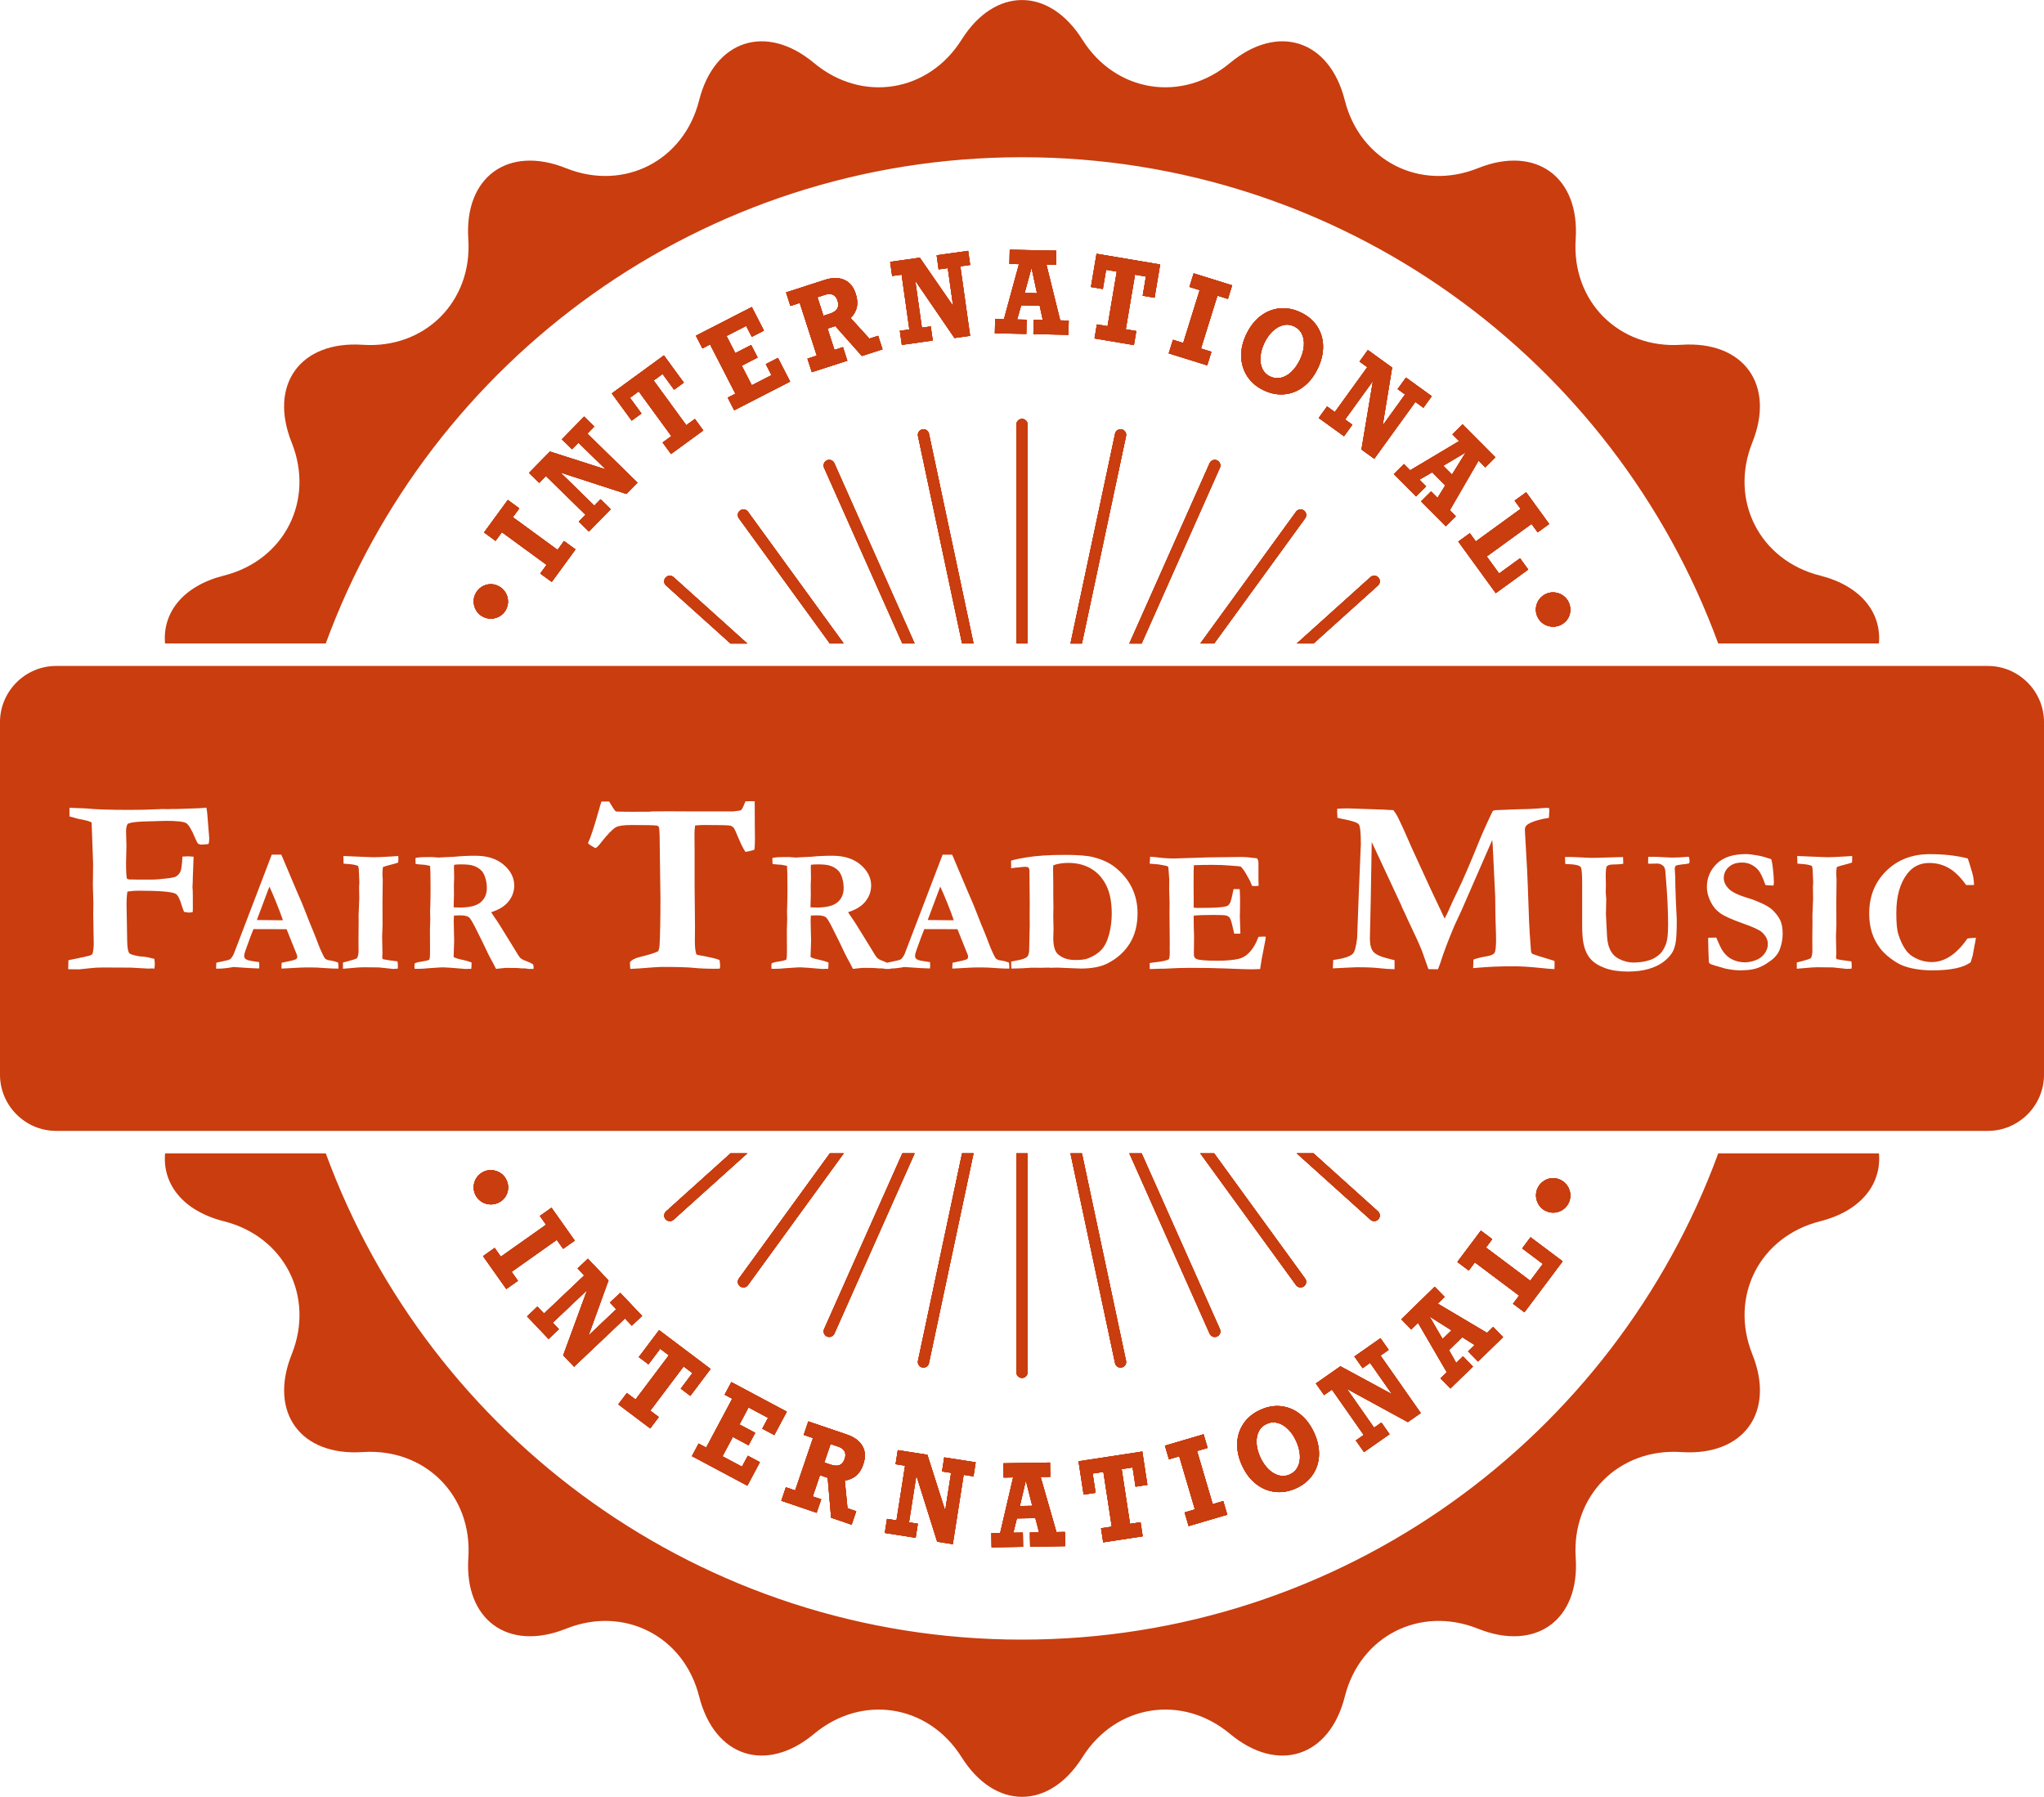 <?xml version="1.0" encoding="UTF-8"?><svg xmlns="http://www.w3.org/2000/svg" viewBox="0 0 910 800"><defs><style>.d{fill:#c93d0f;}</style></defs><g id="a"/><g id="b"><g id="c"><g><g><path class="d" d="M222.25,535.31c-1.22,.66-2.52,.97-3.89,.93-1.38-.04-2.65-.41-3.81-1.1s-2.08-1.65-2.74-2.87c-.66-1.22-.97-2.5-.93-3.85,.04-1.35,.41-2.6,1.11-3.77,.7-1.17,1.69-2.1,2.96-2.79,1.22-.66,2.51-.96,3.87-.89s2.62,.45,3.77,1.15c1.15,.7,2.05,1.65,2.69,2.84,.63,1.16,.95,2.4,.95,3.73,0,1.32-.33,2.58-1.01,3.77s-1.67,2.15-2.97,2.85Z"/><path class="d" d="M247.89,552.02l-20.12,14.23,2.82,3.99-5.18,3.66-10.36-14.64,5.18-3.66,2.76,3.9,20.12-14.23-2.76-3.9,5.18-3.66,10.36,14.64-5.18,3.66-2.82-3.99Z"/><path class="d" d="M274.34,582.91l-2.81-2.96,4.6-4.36,9.75,10.28-4.6,4.36-3.04-3.21-22.66,21.49-4.84-5.1,10.65-29.02-15.31,14.52,2.74,2.89-4.6,4.36-9.56-10.08,4.6-4.36,2.94,3.1,17.88-16.96-2.94-3.1,4.6-4.36,9.17,9.67-8.89,24.53,12.33-11.69Z"/><path class="d" d="M303.06,618.27l5.22-6.92-3.93-2.97-14.83,19.68,3.78,2.85-3.82,5.06-14.21-10.71,3.82-5.06,3.85,2.9,14.83-19.68-3.85-2.9-5.22,6.92-4.3-3.24,9.03-11.99,22.93,17.28-9.03,11.99-4.27-3.22Z"/><path class="d" d="M339.36,636.09l2.57-4.83-8.68-4.62-4.03,7.56,7,3.73-2.96,5.55-7-3.73-4.6,8.63,8.68,4.62,2.6-4.87,5.37,2.86-5.58,10.47-24.69-13.16,2.98-5.6,3.38,1.8,11.59-21.75-3.38-1.8,2.98-5.6,24.69,13.16-5.56,10.43-5.37-2.86Z"/><path class="d" d="M384.36,651.94c-.73,2.16-1.78,3.83-3.14,5-1.36,1.18-3.06,1.93-5.12,2.26l1.21,12.32,3.89,1.32-2.04,6-9.15-3.11-1.52-17.76-3.43-1.17-3.22,9.45,3.77,1.28-2.04,6-15.73-5.35,2.04-6,4.13,1.4,7.94-23.33-4.13-1.4,2.04-6,17.14,5.83c3.32,1.13,5.64,2.84,6.96,5.13,1.32,2.29,1.45,5,.38,8.12Zm-8.31-2.38c.46-1.34,.44-2.48-.07-3.4-.5-.92-1.38-1.6-2.65-2.03l-3.55-1.21-2.79,8.21,2.87,.98c3.18,1.08,5.24,.23,6.18-2.55Z"/><path class="d" d="M423.44,655.76l-4.04-.63,.98-6.26,14,2.19-.98,6.26-4.37-.68-4.84,30.86-6.95-1.09-9.27-29.48-3.27,20.85,3.93,.62-.98,6.26-13.73-2.15,.98-6.26,4.22,.66,3.82-24.35-4.22-.66,.98-6.26,13.17,2.06,7.93,24.86,2.63-16.79Z"/><path class="d" d="M463.3,657.58l7.03,24.53,3.79-.06,.1,6.34-15.6,.25-.1-6.34,4.06-.07-1.62-6.32-8.23,.13-1.58,6.37,4.23-.07,.1,6.34-14.02,.23-.1-6.34,3.92-.06,5.77-24.74-4.23,.07-.1-6.34,20.76-.34,.1,6.34-4.27,.07Zm-6.59,1.62l-2.66,11.31,5.52-.09-2.86-11.23Z"/><path class="d" d="M505.55,661.91l-1.31-8.57-4.87,.75,3.73,24.36,4.68-.72,.96,6.27-17.59,2.69-.96-6.27,4.77-.73-3.73-24.36-4.77,.73,1.31,8.57-5.33,.81-2.27-14.84,28.39-4.34,2.27,14.84-5.29,.81Z"/><path class="d" d="M532.94,646.04l6.97,23.64,4.69-1.38,1.79,6.08-17.21,5.07-1.79-6.08,4.58-1.35-6.97-23.64-4.58,1.35-1.79-6.08,17.21-5.07,1.79,6.08-4.69,1.38Z"/><path class="d" d="M553,652.56c-1.59-3.43-2.31-6.77-2.19-10.01,.13-3.24,1.07-6.15,2.82-8.74,1.75-2.58,4.21-4.6,7.37-6.06,3.16-1.46,6.28-2.02,9.37-1.67,3.09,.35,5.91,1.53,8.46,3.56,2.55,2.02,4.61,4.74,6.18,8.14,1.59,3.45,2.33,6.8,2.22,10.05-.11,3.25-1.05,6.17-2.8,8.74-1.76,2.58-4.2,4.59-7.34,6.03-3.07,1.42-6.16,1.96-9.27,1.64s-5.96-1.49-8.55-3.5c-2.59-2.01-4.68-4.73-6.27-8.18Zm23.97-11.12c-.95-2.05-2.13-3.78-3.55-5.17s-2.96-2.31-4.62-2.75c-1.66-.44-3.31-.29-4.92,.46-1.62,.75-2.8,1.9-3.53,3.45-.74,1.55-1.04,3.32-.9,5.3,.14,1.98,.68,4,1.63,6.06,1,2.16,2.22,3.94,3.67,5.36,1.45,1.41,3,2.33,4.65,2.76,1.65,.43,3.26,.28,4.83-.44,1.62-.75,2.81-1.89,3.57-3.44,.76-1.54,1.07-3.32,.91-5.33-.16-2.01-.73-4.1-1.73-6.25Z"/><path class="d" d="M609.98,606.79l-3.35,2.34-3.64-5.19,11.61-8.13,3.64,5.19-3.62,2.54,17.91,25.59-5.76,4.03-27.13-14.81,12.1,17.29,3.26-2.28,3.64,5.19-11.38,7.97-3.64-5.19,3.5-2.45-14.14-20.19-3.5,2.45-3.64-5.19,10.92-7.64,22.95,12.41-9.75-13.92Z"/><path class="d" d="M640.1,580.41l21.95,13.02,2.71-2.65,4.43,4.54-11.17,10.89-4.43-4.54,2.91-2.84-5.51-3.48-5.9,5.75,3.22,5.72,3.03-2.95,4.43,4.54-10.04,9.79-4.43-4.54,2.8-2.73-12.78-21.96-3.03,2.95-4.43-4.54,14.87-14.49,4.43,4.54-3.06,2.98Zm-3.68,5.7l5.83,10.05,3.95-3.85-9.78-6.2Z"/><path class="d" d="M661.56,555.43l19.71,14.79,5.62-7.49-9.21-6.91,3.73-4.97,14.29,10.72-17.03,22.7-5.07-3.81,2.72-3.62-19.71-14.79-2.72,3.62-5.07-3.81,10.47-13.96,5.07,3.81-2.79,3.72Z"/><path class="d" d="M695.18,525.53c1.21,.68,2.16,1.61,2.86,2.8,.7,1.19,1.06,2.46,1.09,3.81,.03,1.35-.29,2.64-.97,3.85-.68,1.21-1.6,2.15-2.76,2.84-1.16,.68-2.42,1.04-3.78,1.07s-2.68-.31-3.94-1.02c-1.21-.68-2.15-1.62-2.81-2.81-.67-1.19-1.01-2.46-1.03-3.8s.3-2.61,.97-3.79c.65-1.15,1.53-2.08,2.65-2.79,1.12-.71,2.36-1.09,3.73-1.15,1.37-.06,2.7,.27,4,1Z"/><path class="d" d="M222.22,261.08c1.21,.68,2.16,1.61,2.86,2.8s1.06,2.46,1.09,3.81c.03,1.35-.29,2.64-.97,3.85-.68,1.21-1.6,2.15-2.76,2.84-1.16,.68-2.42,1.04-3.78,1.07s-2.68-.31-3.94-1.02c-1.21-.68-2.15-1.62-2.81-2.81-.67-1.19-1.01-2.46-1.03-3.8-.02-1.35,.3-2.61,.97-3.79,.65-1.15,1.53-2.08,2.65-2.79,1.12-.71,2.36-1.09,3.73-1.15,1.37-.06,2.7,.27,4,1Z"/><path class="d" d="M228.32,230.27l19.9,14.54,2.88-3.94,5.12,3.74-10.58,14.48-5.12-3.74,2.82-3.86-19.9-14.54-2.82,3.86-5.12-3.74,10.58-14.48,5.12,3.74-2.88,3.94Z"/><path class="d" d="M257.53,197.1l-2.86,2.92-4.53-4.43,9.91-10.13,4.53,4.43-3.09,3.16,22.33,21.84-4.92,5.03-29.4-9.54,15.09,14.75,2.78-2.85,4.53,4.43-9.71,9.94-4.53-4.43,2.99-3.06-17.62-17.23-2.99,3.06-4.53-4.43,9.32-9.53,24.85,7.96-12.15-11.88Z"/><path class="d" d="M300.1,173.5l-5.11-7-3.98,2.9,14.53,19.91,3.83-2.79,3.74,5.12-14.37,10.49-3.74-5.12,3.89-2.84-14.53-19.91-3.89,2.84,5.11,7-4.35,3.18-8.85-12.12,23.2-16.93,8.85,12.12-4.32,3.15Z"/><path class="d" d="M334.71,149.97l-2.5-4.87-8.75,4.49,3.91,7.62,7.06-3.62,2.87,5.6-7.06,3.63,4.47,8.7,8.75-4.49-2.52-4.91,5.41-2.78,5.42,10.55-24.89,12.78-2.9-5.64,3.41-1.75-11.26-21.92-3.41,1.75-2.9-5.64,24.89-12.78,5.4,10.51-5.41,2.78Z"/><path class="d" d="M380.99,130.85c.7,2.17,.86,4.13,.48,5.89s-1.3,3.38-2.75,4.87l8.33,9.15,3.91-1.26,1.95,6.03-9.2,2.97-11.83-13.33-3.45,1.11,3.07,9.5,3.79-1.22,1.95,6.03-15.81,5.11-1.95-6.03,4.15-1.34-7.58-23.45-4.15,1.34-1.95-6.03,17.23-5.57c3.34-1.08,6.22-1.1,8.65-.05,2.43,1.05,4.15,3.14,5.16,6.28Zm-8.08,3.06c-.44-1.35-1.13-2.25-2.08-2.68-.95-.44-2.06-.45-3.33-.04l-3.57,1.15,2.67,8.25,2.88-.93c3.19-1.03,4.34-2.95,3.43-5.74Z"/><path class="d" d="M421.92,119.37l-4.04,.57-.88-6.28,14.03-1.98,.89,6.28-4.38,.62,4.36,30.93-6.96,.98-17.46-25.5,2.95,20.9,3.94-.56,.89,6.28-13.76,1.94-.88-6.28,4.23-.6-3.44-24.4-4.23,.6-.88-6.28,13.2-1.86,14.83,21.47-2.37-16.83Z"/><path class="d" d="M465.89,117.86l6.12,24.78,3.79,.08-.13,6.34-15.6-.32,.13-6.34,4.06,.08-1.38-6.37-8.23-.17-1.82,6.3,4.23,.09-.13,6.34-14.02-.29,.13-6.34,3.92,.08,6.68-24.51-4.23-.09,.13-6.34,20.75,.43-.13,6.34-4.27-.09Zm-6.64,1.37l-3.08,11.21,5.51,.11-2.44-11.32Z"/><path class="d" d="M508.73,131.67l1.44-8.55-4.86-.82-4.1,24.3,4.67,.79-1.05,6.25-17.54-2.96,1.05-6.25,4.75,.8,4.1-24.3-4.75-.8-1.44,8.55-5.31-.9,2.5-14.8,28.32,4.78-2.5,14.8-5.27-.89Z"/><path class="d" d="M542.01,131.64l-7.33,23.53,4.66,1.45-1.89,6.05-17.13-5.34,1.89-6.05,4.56,1.42,7.33-23.53-4.56-1.42,1.89-6.05,17.13,5.34-1.89,6.05-4.66-1.45Z"/><path class="d" d="M554.91,148.75c1.64-3.41,3.75-6.1,6.33-8.06,2.58-1.97,5.42-3.1,8.53-3.39,3.11-.29,6.23,.31,9.37,1.82,3.14,1.51,5.56,3.56,7.26,6.17,1.7,2.6,2.58,5.53,2.64,8.79,.06,3.25-.72,6.57-2.34,9.95-1.65,3.42-3.76,6.13-6.34,8.11-2.58,1.98-5.42,3.12-8.53,3.4-3.1,.29-6.21-.32-9.32-1.82-3.05-1.46-5.44-3.5-7.17-6.11-1.73-2.61-2.64-5.55-2.75-8.82-.1-3.27,.67-6.62,2.32-10.04Zm23.84,11.4c.98-2.04,1.56-4.05,1.73-6.03,.17-1.98-.1-3.75-.82-5.31-.72-1.56-1.88-2.73-3.49-3.5-1.61-.77-3.24-.95-4.91-.53-1.67,.42-3.22,1.31-4.66,2.68s-2.66,3.07-3.64,5.11c-1.03,2.14-1.63,4.22-1.8,6.24-.17,2.02,.11,3.8,.83,5.35,.72,1.55,1.86,2.69,3.42,3.44,1.61,.77,3.25,.96,4.92,.57,1.68-.39,3.24-1.29,4.69-2.69,1.45-1.4,2.69-3.17,3.72-5.31Z"/><path class="d" d="M625.54,175.63l-3.31-2.39,3.72-5.14,11.48,8.3-3.72,5.14-3.58-2.59-18.3,25.31-5.7-4.12,5.1-30.48-12.37,17.1,3.22,2.33-3.72,5.14-11.26-8.14,3.72-5.14,3.46,2.5,14.44-19.97-3.46-2.5,3.72-5.14,10.8,7.81-4.21,25.75,9.96-13.77Z"/><path class="d" d="M658.27,205.05l-12.79,22.09,2.67,2.69-4.49,4.47-11.01-11.06,4.49-4.47,2.87,2.88,3.42-5.55-5.81-5.83-5.68,3.28,2.99,3-4.49,4.47-9.89-9.94,4.49-4.47,2.76,2.78,21.82-13.01-2.99-3,4.49-4.47,14.64,14.71-4.49,4.47-3.02-3.03Zm-5.73-3.62l-9.99,5.94,3.89,3.91,6.1-9.85Z"/><path class="d" d="M681.84,233.27l-19.94,14.48,5.51,7.58,9.32-6.77,3.65,5.02-14.45,10.5-16.68-22.96,5.13-3.73,2.66,3.66,19.94-14.49-2.66-3.66,5.13-3.73,10.26,14.12-5.13,3.73-2.73-3.76Z"/><path class="d" d="M695.15,278.09c-1.22,.66-2.52,.97-3.89,.93-1.38-.04-2.65-.41-3.81-1.1s-2.08-1.65-2.74-2.87c-.66-1.22-.97-2.5-.93-3.85,.04-1.35,.41-2.6,1.11-3.77,.7-1.17,1.69-2.1,2.96-2.79,1.22-.66,2.51-.96,3.87-.89s2.62,.45,3.77,1.15c1.15,.7,2.05,1.65,2.69,2.84,.63,1.16,.95,2.4,.95,3.73,0,1.32-.33,2.58-1.01,3.77s-1.67,2.15-2.97,2.85Z"/><path class="d" d="M455,730c-142.37,0-263.69-90.16-309.96-216.5H73.5c-1.23,13.78,8.07,25.67,26.18,30.24,26.94,6.8,40.53,33.45,30.19,59.24-10.34,25.8,3.88,45.38,31.62,43.52,27.73-1.85,48.89,19.31,47.02,47.03-1.86,27.71,17.73,41.94,43.51,31.61,25.8-10.33,52.46,3.24,59.25,30.18,6.82,26.96,29.84,34.44,51.17,16.63,21.35-17.79,50.9-13.11,65.68,10.41,14.8,23.52,38.99,23.52,53.79,0,14.8-23.52,44.36-28.21,65.68-10.41,21.35,17.82,44.37,10.33,51.14-16.63,6.81-26.94,33.47-40.51,59.28-30.18,25.78,10.34,45.35-3.9,43.51-31.61-1.86-27.72,19.29-48.89,47.03-47.03,27.72,1.86,41.96-17.72,31.61-43.52-10.36-25.79,3.26-52.44,30.18-59.24,18.09-4.57,27.4-16.46,26.18-30.24h-71.54c-46.28,126.34-167.59,216.5-309.96,216.5Z"/><path class="d" d="M455,70c142.37,0,263.69,90.16,309.96,216.5h71.54c1.22-13.78-8.08-25.67-26.18-30.23-26.92-6.79-40.53-33.46-30.18-59.25,10.35-25.79-3.89-45.37-31.61-43.51-27.74,1.87-48.9-19.29-47.03-47.02,1.84-27.73-17.73-41.96-43.51-31.61-25.8,10.34-52.47-3.25-59.28-30.2-6.78-26.94-29.79-34.41-51.14-16.62-21.32,17.81-50.88,13.12-65.68-10.39-14.8-23.54-38.99-23.54-53.79,0-14.78,23.51-44.32,28.2-65.68,10.39-21.33-17.79-44.35-10.32-51.17,16.62-6.79,26.95-33.45,40.55-59.25,30.2-25.78-10.34-45.37,3.88-43.51,31.61,1.86,27.73-19.29,48.89-47.02,47.02-27.74-1.86-41.96,17.72-31.62,43.51,10.35,25.79-3.24,52.46-30.19,59.25-18.1,4.56-27.4,16.45-26.18,30.23h71.54c46.28-126.34,167.59-216.5,309.96-216.5Z"/><path class="d" d="M581.05,230.77c.39-.54,.55-1.2,.45-1.86-.1-.66-.46-1.24-1-1.63-.43-.31-.94-.48-1.46-.48-.13,0-.26,.01-.4,.03-.66,.1-1.24,.46-1.63,1l-42.63,58.67h6.18l40.49-55.73Z"/><path class="d" d="M613.48,260.67c1.02-.92,1.11-2.51,.19-3.53-.92-1.02-2.51-1.11-3.53-.18l-32.81,29.54h7.47l28.69-25.83Z"/><path class="d" d="M543.11,208.26c.27-.61,.29-1.29,.05-1.91-.24-.62-.71-1.12-1.32-1.39-.33-.14-.67-.22-1.02-.22-.3,0-.61,.06-.9,.17-.62,.24-1.12,.71-1.39,1.32l-35.74,80.28h5.47l34.84-78.24Z"/><path class="d" d="M452.5,611c0,1.38,1.12,2.5,2.5,2.5s2.5-1.12,2.5-2.5v-97.5h-5v97.5Z"/><path class="d" d="M538.54,593.78c.27,.61,.76,1.08,1.39,1.32,.62,.24,1.3,.22,1.91-.05h0c.61-.27,1.08-.76,1.32-1.39,.24-.62,.22-1.3-.05-1.91l-34.84-78.24h-5.47l35.74,80.28Z"/><path class="d" d="M328.96,569.23c-.39,.54-.55,1.2-.45,1.86,.1,.66,.46,1.24,1,1.63,.54,.39,1.2,.55,1.86,.45,.66-.1,1.24-.46,1.63-1l42.63-58.67h-6.18l-40.49,55.73Z"/><path class="d" d="M366.9,591.74c-.27,.61-.29,1.29-.05,1.91,.24,.62,.71,1.12,1.32,1.39h0c.61,.27,1.29,.29,1.91,.05,.62-.24,1.12-.71,1.39-1.32l35.74-80.28h-5.47l-34.84,78.24Z"/><path class="d" d="M496.43,606.91c.14,.65,.52,1.21,1.08,1.58,.56,.36,1.23,.49,1.88,.35,.65-.14,1.21-.52,1.58-1.08,.36-.56,.49-1.23,.35-1.88l-19.63-92.37h-5.11l19.85,93.41Z"/><path class="d" d="M296.53,539.33c-1.02,.92-1.11,2.51-.19,3.53,.92,1.02,2.51,1.11,3.53,.19l32.81-29.54h-7.47l-28.69,25.83Z"/><path class="d" d="M408.69,605.87c-.14,.65-.02,1.32,.35,1.88,.36,.56,.92,.95,1.58,1.08,.65,.14,1.32,.02,1.88-.35s.95-.92,1.08-1.58l19.85-93.41h-5.11l-19.63,92.37Z"/><path class="d" d="M371.46,206.22c-.27-.61-.76-1.08-1.39-1.32-.29-.11-.59-.17-.9-.17-.35,0-.69,.07-1.02,.22-.61,.27-1.08,.76-1.32,1.39-.24,.62-.22,1.3,.05,1.91l34.84,78.24h5.47l-35.74-80.28Z"/><path class="d" d="M299.87,256.96c-.48-.43-1.08-.64-1.67-.64-.68,0-1.37,.28-1.86,.83-.92,1.02-.84,2.61,.19,3.53l28.69,25.83h7.47l-32.81-29.54Z"/><path class="d" d="M457.5,189c0-1.38-1.12-2.5-2.5-2.5s-2.5,1.12-2.5,2.5v97.5h5v-97.5Z"/><path class="d" d="M413.58,193.09c-.14-.65-.52-1.21-1.08-1.58-.41-.27-.88-.4-1.36-.4-.17,0-.35,.02-.52,.06-.65,.14-1.21,.52-1.58,1.08-.36,.56-.49,1.23-.35,1.88l19.63,92.37h5.11l-19.85-93.41Z"/><path class="d" d="M333,227.83c-.39-.54-.97-.9-1.63-1-.13-.02-.27-.03-.4-.03-.52,0-1.03,.16-1.46,.48-.54,.39-.9,.97-1,1.63-.1,.66,.05,1.32,.45,1.86l40.49,55.73h6.18l-42.63-58.67Z"/><path class="d" d="M501.32,194.13c.14-.65,.02-1.32-.35-1.88-.36-.56-.92-.95-1.58-1.08-.65-.14-1.32-.02-1.88,.35-.56,.36-.95,.92-1.08,1.58l-19.85,93.41h5.11l19.63-92.37Z"/><path class="d" d="M577,572.17c.39,.54,.97,.9,1.63,1,.66,.1,1.32-.05,1.86-.45,.54-.39,.9-.97,1-1.63,.1-.66-.05-1.32-.45-1.86l-40.49-55.73h-6.18l42.63,58.67Z"/><path class="d" d="M610.13,543.04c1.02,.92,2.61,.84,3.53-.19,.92-1.02,.84-2.61-.19-3.53l-28.69-25.83h-7.47l32.81,29.54Z"/><path class="d" d="M222.25,535.31c-1.22,.66-2.52,.97-3.89,.93-1.38-.04-2.65-.41-3.81-1.1s-2.08-1.65-2.74-2.87c-.66-1.22-.97-2.5-.93-3.85,.04-1.35,.41-2.6,1.11-3.77,.7-1.17,1.69-2.1,2.96-2.79,1.22-.66,2.51-.96,3.87-.89s2.62,.45,3.77,1.15c1.15,.7,2.05,1.65,2.69,2.84,.63,1.16,.95,2.4,.95,3.73,0,1.32-.33,2.58-1.01,3.77s-1.67,2.15-2.97,2.85Z"/><path class="d" d="M247.89,552.02l-20.12,14.23,2.82,3.99-5.18,3.66-10.36-14.64,5.18-3.66,2.76,3.9,20.12-14.23-2.76-3.9,5.18-3.66,10.36,14.64-5.18,3.66-2.82-3.99Z"/><path class="d" d="M274.34,582.91l-2.81-2.96,4.6-4.36,9.75,10.28-4.6,4.36-3.04-3.21-22.66,21.49-4.84-5.1,10.65-29.02-15.31,14.52,2.74,2.89-4.6,4.36-9.56-10.08,4.6-4.36,2.94,3.1,17.88-16.96-2.94-3.1,4.6-4.36,9.17,9.67-8.89,24.53,12.33-11.69Z"/><path class="d" d="M303.06,618.27l5.22-6.92-3.93-2.97-14.83,19.68,3.78,2.85-3.82,5.06-14.21-10.71,3.82-5.06,3.85,2.9,14.83-19.68-3.85-2.9-5.22,6.92-4.3-3.24,9.03-11.99,22.93,17.28-9.03,11.99-4.27-3.22Z"/><path class="d" d="M339.36,636.09l2.57-4.83-8.68-4.62-4.03,7.56,7,3.73-2.96,5.55-7-3.73-4.6,8.63,8.68,4.62,2.6-4.87,5.37,2.86-5.58,10.47-24.69-13.16,2.98-5.6,3.38,1.8,11.59-21.75-3.38-1.8,2.98-5.6,24.69,13.16-5.56,10.43-5.37-2.86Z"/><path class="d" d="M384.36,651.94c-.73,2.16-1.78,3.83-3.14,5-1.36,1.18-3.06,1.93-5.12,2.26l1.21,12.32,3.89,1.32-2.04,6-9.15-3.11-1.52-17.76-3.43-1.17-3.22,9.45,3.77,1.28-2.04,6-15.73-5.35,2.04-6,4.13,1.4,7.94-23.33-4.13-1.4,2.04-6,17.14,5.83c3.32,1.13,5.64,2.84,6.96,5.13,1.32,2.29,1.45,5,.38,8.12Zm-8.31-2.38c.46-1.34,.44-2.48-.07-3.4-.5-.92-1.38-1.6-2.65-2.03l-3.55-1.21-2.79,8.21,2.87,.98c3.18,1.08,5.24,.23,6.18-2.55Z"/><path class="d" d="M423.44,655.76l-4.04-.63,.98-6.26,14,2.19-.98,6.26-4.37-.68-4.84,30.86-6.95-1.09-9.27-29.48-3.27,20.85,3.93,.62-.98,6.26-13.73-2.15,.98-6.26,4.22,.66,3.82-24.35-4.22-.66,.98-6.26,13.17,2.06,7.93,24.86,2.63-16.79Z"/><path class="d" d="M463.3,657.58l7.03,24.53,3.79-.06,.1,6.34-15.6,.25-.1-6.34,4.06-.07-1.62-6.32-8.23,.13-1.58,6.37,4.23-.07,.1,6.34-14.02,.23-.1-6.34,3.92-.06,5.77-24.74-4.23,.07-.1-6.34,20.76-.34,.1,6.34-4.27,.07Zm-6.59,1.62l-2.66,11.31,5.52-.09-2.86-11.23Z"/><path class="d" d="M505.55,661.91l-1.31-8.57-4.87,.75,3.73,24.36,4.68-.72,.96,6.27-17.59,2.69-.96-6.27,4.77-.73-3.73-24.36-4.77,.73,1.31,8.57-5.33,.81-2.27-14.84,28.39-4.34,2.27,14.84-5.29,.81Z"/><path class="d" d="M532.94,646.04l6.97,23.64,4.69-1.38,1.79,6.08-17.21,5.07-1.79-6.08,4.58-1.35-6.97-23.64-4.58,1.35-1.79-6.08,17.21-5.07,1.79,6.08-4.69,1.38Z"/><path class="d" d="M553,652.56c-1.59-3.43-2.31-6.77-2.19-10.01,.13-3.24,1.07-6.15,2.82-8.74,1.75-2.58,4.21-4.6,7.37-6.06,3.16-1.46,6.28-2.02,9.37-1.67,3.09,.35,5.91,1.53,8.46,3.56,2.55,2.02,4.61,4.74,6.18,8.14,1.59,3.45,2.33,6.8,2.22,10.05-.11,3.25-1.05,6.17-2.8,8.74-1.76,2.58-4.2,4.59-7.34,6.03-3.07,1.42-6.16,1.96-9.27,1.64s-5.96-1.49-8.55-3.5c-2.59-2.01-4.68-4.73-6.27-8.18Zm23.97-11.12c-.95-2.05-2.13-3.78-3.55-5.17s-2.96-2.31-4.62-2.75c-1.66-.44-3.31-.29-4.92,.46-1.62,.75-2.8,1.9-3.53,3.45-.74,1.55-1.04,3.32-.9,5.3,.14,1.98,.68,4,1.63,6.06,1,2.16,2.22,3.94,3.67,5.36,1.45,1.41,3,2.33,4.65,2.76,1.65,.43,3.26,.28,4.83-.44,1.62-.75,2.81-1.89,3.57-3.44,.76-1.54,1.07-3.32,.91-5.33-.16-2.01-.73-4.1-1.73-6.25Z"/><path class="d" d="M609.98,606.79l-3.35,2.34-3.64-5.19,11.61-8.13,3.64,5.19-3.62,2.54,17.91,25.59-5.76,4.03-27.13-14.81,12.1,17.29,3.26-2.28,3.64,5.19-11.38,7.97-3.64-5.19,3.5-2.45-14.14-20.19-3.5,2.45-3.64-5.19,10.92-7.64,22.95,12.41-9.75-13.92Z"/><path class="d" d="M640.1,580.41l21.95,13.02,2.71-2.65,4.43,4.54-11.17,10.89-4.43-4.54,2.91-2.84-5.51-3.48-5.9,5.75,3.22,5.72,3.03-2.95,4.43,4.54-10.04,9.79-4.43-4.54,2.8-2.73-12.78-21.96-3.03,2.95-4.43-4.54,14.87-14.49,4.43,4.54-3.06,2.98Zm-3.68,5.7l5.83,10.05,3.95-3.85-9.78-6.2Z"/><path class="d" d="M661.56,555.43l19.71,14.79,5.62-7.49-9.21-6.91,3.73-4.97,14.29,10.72-17.03,22.7-5.07-3.81,2.72-3.62-19.71-14.79-2.72,3.62-5.07-3.81,10.47-13.96,5.07,3.81-2.79,3.72Z"/><path class="d" d="M695.18,525.53c1.21,.68,2.16,1.61,2.86,2.8,.7,1.19,1.06,2.46,1.09,3.81,.03,1.35-.29,2.64-.97,3.85-.68,1.21-1.6,2.15-2.76,2.84-1.16,.68-2.42,1.04-3.78,1.07s-2.68-.31-3.94-1.02c-1.21-.68-2.15-1.62-2.81-2.81-.67-1.19-1.01-2.46-1.03-3.8s.3-2.61,.97-3.79c.65-1.15,1.53-2.08,2.65-2.79,1.12-.71,2.36-1.09,3.73-1.15,1.37-.06,2.7,.27,4,1Z"/><path class="d" d="M222.22,261.08c1.21,.68,2.16,1.61,2.86,2.8s1.06,2.46,1.09,3.81c.03,1.35-.29,2.64-.97,3.85-.68,1.21-1.6,2.15-2.76,2.84-1.16,.68-2.42,1.04-3.78,1.07s-2.68-.31-3.94-1.02c-1.21-.68-2.15-1.62-2.81-2.81-.67-1.19-1.01-2.46-1.03-3.8-.02-1.35,.3-2.61,.97-3.79,.65-1.15,1.53-2.08,2.65-2.79,1.12-.71,2.36-1.09,3.73-1.15,1.37-.06,2.7,.27,4,1Z"/><path class="d" d="M228.32,230.27l19.9,14.54,2.88-3.94,5.12,3.74-10.58,14.48-5.12-3.74,2.82-3.86-19.9-14.54-2.82,3.86-5.12-3.74,10.58-14.48,5.12,3.74-2.88,3.94Z"/><path class="d" d="M257.53,197.1l-2.86,2.92-4.53-4.43,9.91-10.13,4.53,4.43-3.09,3.16,22.33,21.84-4.92,5.03-29.4-9.54,15.09,14.75,2.78-2.85,4.53,4.43-9.71,9.94-4.53-4.43,2.99-3.06-17.62-17.23-2.99,3.06-4.53-4.43,9.32-9.53,24.85,7.96-12.15-11.88Z"/><path class="d" d="M300.1,173.5l-5.11-7-3.98,2.9,14.53,19.91,3.83-2.79,3.74,5.12-14.37,10.49-3.74-5.12,3.89-2.84-14.53-19.91-3.89,2.84,5.11,7-4.35,3.18-8.85-12.12,23.2-16.93,8.85,12.12-4.32,3.15Z"/><path class="d" d="M334.71,149.97l-2.5-4.87-8.75,4.49,3.91,7.62,7.06-3.62,2.87,5.6-7.06,3.63,4.47,8.7,8.75-4.49-2.52-4.91,5.41-2.78,5.42,10.55-24.89,12.78-2.9-5.64,3.41-1.75-11.26-21.92-3.41,1.75-2.9-5.64,24.89-12.78,5.4,10.51-5.41,2.78Z"/><path class="d" d="M380.99,130.85c.7,2.17,.86,4.13,.48,5.89s-1.3,3.38-2.75,4.87l8.33,9.15,3.91-1.26,1.95,6.03-9.2,2.97-11.83-13.33-3.45,1.11,3.07,9.5,3.79-1.22,1.95,6.03-15.81,5.11-1.95-6.03,4.15-1.34-7.58-23.45-4.15,1.34-1.95-6.03,17.23-5.57c3.34-1.08,6.22-1.1,8.65-.05,2.43,1.05,4.15,3.14,5.16,6.28Zm-8.08,3.06c-.44-1.35-1.13-2.25-2.08-2.68-.95-.44-2.06-.45-3.33-.04l-3.57,1.15,2.67,8.25,2.88-.93c3.19-1.03,4.34-2.95,3.43-5.74Z"/><path class="d" d="M421.92,119.37l-4.04,.57-.88-6.28,14.03-1.98,.89,6.28-4.38,.62,4.36,30.93-6.96,.98-17.46-25.5,2.95,20.9,3.94-.56,.89,6.28-13.76,1.94-.88-6.28,4.23-.6-3.44-24.4-4.23,.6-.88-6.28,13.2-1.86,14.83,21.47-2.37-16.83Z"/><path class="d" d="M465.89,117.86l6.12,24.78,3.79,.08-.13,6.34-15.6-.32,.13-6.34,4.06,.08-1.38-6.37-8.23-.17-1.82,6.3,4.23,.09-.13,6.34-14.02-.29,.13-6.34,3.92,.08,6.68-24.51-4.23-.09,.13-6.34,20.75,.43-.13,6.34-4.27-.09Zm-6.64,1.37l-3.08,11.21,5.51,.11-2.44-11.32Z"/><path class="d" d="M508.73,131.67l1.44-8.55-4.86-.82-4.1,24.3,4.67,.79-1.05,6.25-17.54-2.96,1.05-6.25,4.75,.8,4.1-24.3-4.75-.8-1.44,8.55-5.31-.9,2.5-14.8,28.32,4.78-2.5,14.8-5.27-.89Z"/><path class="d" d="M542.01,131.64l-7.33,23.53,4.66,1.45-1.89,6.05-17.13-5.34,1.89-6.05,4.56,1.42,7.33-23.53-4.56-1.42,1.89-6.05,17.13,5.34-1.89,6.05-4.66-1.45Z"/><path class="d" d="M554.91,148.75c1.64-3.41,3.75-6.1,6.33-8.06,2.58-1.97,5.42-3.1,8.53-3.39,3.11-.29,6.23,.31,9.37,1.82,3.14,1.51,5.56,3.56,7.26,6.17,1.7,2.6,2.58,5.53,2.64,8.79,.06,3.25-.72,6.57-2.34,9.95-1.65,3.42-3.76,6.13-6.34,8.11-2.58,1.98-5.42,3.12-8.53,3.4-3.1,.29-6.21-.32-9.32-1.82-3.05-1.46-5.44-3.5-7.17-6.11-1.73-2.61-2.64-5.55-2.75-8.82-.1-3.27,.67-6.62,2.32-10.04Zm23.84,11.4c.98-2.04,1.56-4.05,1.73-6.03,.17-1.98-.1-3.75-.82-5.31-.72-1.56-1.88-2.73-3.49-3.5-1.61-.77-3.24-.95-4.91-.53-1.67,.42-3.22,1.31-4.66,2.68s-2.66,3.07-3.64,5.11c-1.03,2.14-1.63,4.22-1.8,6.24-.17,2.02,.11,3.8,.83,5.35,.72,1.55,1.86,2.69,3.42,3.44,1.61,.77,3.25,.96,4.92,.57,1.68-.39,3.24-1.29,4.69-2.69,1.45-1.4,2.69-3.17,3.72-5.31Z"/><path class="d" d="M625.54,175.63l-3.31-2.39,3.72-5.14,11.48,8.3-3.72,5.14-3.58-2.59-18.3,25.31-5.7-4.12,5.1-30.48-12.37,17.1,3.22,2.33-3.72,5.14-11.26-8.14,3.72-5.14,3.46,2.5,14.44-19.97-3.46-2.5,3.72-5.14,10.8,7.81-4.21,25.75,9.96-13.77Z"/><path class="d" d="M658.27,205.05l-12.79,22.09,2.67,2.69-4.49,4.47-11.01-11.06,4.49-4.47,2.87,2.88,3.42-5.55-5.81-5.83-5.68,3.28,2.99,3-4.49,4.47-9.89-9.94,4.49-4.47,2.76,2.78,21.82-13.01-2.99-3,4.49-4.47,14.64,14.71-4.49,4.47-3.02-3.03Zm-5.73-3.62l-9.99,5.94,3.89,3.91,6.1-9.85Z"/><path class="d" d="M681.84,233.27l-19.94,14.48,5.51,7.58,9.32-6.77,3.65,5.02-14.45,10.5-16.68-22.96,5.13-3.73,2.66,3.66,19.94-14.49-2.66-3.66,5.13-3.73,10.26,14.12-5.13,3.73-2.73-3.76Z"/><path class="d" d="M695.15,278.09c-1.22,.66-2.52,.97-3.89,.93-1.38-.04-2.65-.41-3.81-1.1s-2.08-1.65-2.74-2.87c-.66-1.22-.97-2.5-.93-3.85,.04-1.35,.41-2.6,1.11-3.77,.7-1.17,1.69-2.1,2.96-2.79,1.22-.66,2.51-.96,3.87-.89s2.62,.45,3.77,1.15c1.15,.7,2.05,1.65,2.69,2.84,.63,1.16,.95,2.4,.95,3.73,0,1.32-.33,2.58-1.01,3.77s-1.67,2.15-2.97,2.85Z"/><path class="d" d="M581.05,230.77c.39-.54,.55-1.2,.45-1.86-.1-.66-.46-1.24-1-1.63-.43-.31-.94-.48-1.46-.48-.13,0-.26,.01-.4,.03-.66,.1-1.24,.46-1.63,1l-42.63,58.67h6.18l40.49-55.73Z"/><path class="d" d="M613.48,260.67c1.02-.92,1.11-2.51,.19-3.53-.92-1.02-2.51-1.11-3.53-.18l-32.81,29.54h7.47l28.69-25.83Z"/><path class="d" d="M543.11,208.26c.27-.61,.29-1.29,.05-1.91-.24-.62-.71-1.12-1.32-1.39-.33-.14-.67-.22-1.02-.22-.3,0-.61,.06-.9,.17-.62,.24-1.12,.71-1.39,1.32l-35.74,80.28h5.47l34.84-78.24Z"/><path class="d" d="M452.5,611c0,1.38,1.12,2.5,2.5,2.5s2.5-1.12,2.5-2.5v-97.5h-5v97.5Z"/><path class="d" d="M538.54,593.78c.27,.61,.76,1.08,1.39,1.32,.62,.24,1.3,.22,1.91-.05h0c.61-.27,1.08-.76,1.32-1.39,.24-.62,.22-1.3-.05-1.91l-34.84-78.24h-5.47l35.74,80.28Z"/><path class="d" d="M328.96,569.23c-.39,.54-.55,1.2-.45,1.86,.1,.66,.46,1.24,1,1.63,.54,.39,1.2,.55,1.86,.45,.66-.1,1.24-.46,1.63-1l42.63-58.67h-6.18l-40.49,55.73Z"/><path class="d" d="M366.9,591.74c-.27,.61-.29,1.29-.05,1.91,.24,.62,.71,1.12,1.32,1.39h0c.61,.27,1.29,.29,1.91,.05,.62-.24,1.12-.71,1.39-1.32l35.74-80.28h-5.47l-34.84,78.24Z"/><path class="d" d="M496.43,606.91c.14,.65,.52,1.21,1.08,1.58,.56,.36,1.23,.49,1.88,.35,.65-.14,1.21-.52,1.58-1.08,.36-.56,.49-1.23,.35-1.88l-19.63-92.37h-5.11l19.85,93.41Z"/><path class="d" d="M296.53,539.33c-1.02,.92-1.11,2.51-.19,3.53,.92,1.02,2.51,1.11,3.53,.19l32.81-29.54h-7.47l-28.69,25.83Z"/><path class="d" d="M408.69,605.87c-.14,.65-.02,1.32,.35,1.88,.36,.56,.92,.95,1.58,1.08,.65,.14,1.32,.02,1.88-.35s.95-.92,1.08-1.58l19.85-93.41h-5.11l-19.63,92.37Z"/><path class="d" d="M371.46,206.22c-.27-.61-.76-1.08-1.39-1.32-.29-.11-.59-.17-.9-.17-.35,0-.69,.07-1.02,.22-.61,.27-1.08,.76-1.32,1.39-.24,.62-.22,1.3,.05,1.91l34.84,78.24h5.47l-35.74-80.28Z"/><path class="d" d="M299.87,256.96c-.48-.43-1.08-.64-1.67-.64-.68,0-1.37,.28-1.86,.83-.92,1.02-.84,2.61,.19,3.53l28.69,25.83h7.47l-32.81-29.54Z"/><path class="d" d="M457.5,189c0-1.38-1.12-2.5-2.5-2.5s-2.5,1.12-2.5,2.5v97.5h5v-97.5Z"/><path class="d" d="M413.58,193.09c-.14-.65-.52-1.21-1.08-1.58-.41-.27-.88-.4-1.36-.4-.17,0-.35,.02-.52,.06-.65,.14-1.21,.52-1.58,1.08-.36,.56-.49,1.23-.35,1.88l19.63,92.37h5.11l-19.85-93.41Z"/><path class="d" d="M333,227.83c-.39-.54-.97-.9-1.63-1-.13-.02-.27-.03-.4-.03-.52,0-1.03,.16-1.46,.48-.54,.39-.9,.97-1,1.63-.1,.66,.05,1.32,.45,1.86l40.49,55.73h6.18l-42.63-58.67Z"/><path class="d" d="M501.32,194.13c.14-.65,.02-1.32-.35-1.88-.36-.56-.92-.95-1.58-1.08-.65-.14-1.32-.02-1.88,.35-.56,.36-.95,.92-1.08,1.58l-19.85,93.41h5.11l19.63-92.37Z"/><path class="d" d="M577,572.17c.39,.54,.97,.9,1.63,1,.66,.1,1.32-.05,1.86-.45,.54-.39,.9-.97,1-1.63,.1-.66-.05-1.32-.45-1.86l-40.49-55.73h-6.18l42.63,58.67Z"/><path class="d" d="M610.13,543.04c1.02,.92,2.61,.84,3.53-.19,.92-1.02,.84-2.61-.19-3.53l-28.69-25.83h-7.47l32.81,29.54Z"/><path class="d" d="M222.25,535.31c-1.22,.66-2.52,.97-3.89,.93-1.38-.04-2.65-.41-3.81-1.1s-2.08-1.65-2.74-2.87c-.66-1.22-.97-2.5-.93-3.85,.04-1.35,.41-2.6,1.11-3.77,.7-1.17,1.69-2.1,2.96-2.79,1.22-.66,2.51-.96,3.87-.89s2.62,.45,3.77,1.15c1.15,.7,2.05,1.65,2.69,2.84,.63,1.16,.95,2.4,.95,3.73,0,1.32-.33,2.58-1.01,3.77s-1.67,2.15-2.97,2.85Z"/><path class="d" d="M247.89,552.02l-20.12,14.23,2.82,3.99-5.18,3.66-10.36-14.64,5.18-3.66,2.76,3.9,20.12-14.23-2.76-3.9,5.18-3.66,10.36,14.64-5.18,3.66-2.82-3.99Z"/><path class="d" d="M274.34,582.91l-2.81-2.96,4.6-4.36,9.75,10.28-4.6,4.36-3.04-3.21-22.66,21.49-4.84-5.1,10.65-29.02-15.31,14.52,2.74,2.89-4.6,4.36-9.56-10.08,4.6-4.36,2.94,3.1,17.88-16.96-2.94-3.1,4.6-4.36,9.17,9.67-8.89,24.53,12.33-11.69Z"/><path class="d" d="M303.06,618.27l5.22-6.92-3.93-2.97-14.83,19.68,3.78,2.85-3.82,5.06-14.21-10.71,3.82-5.06,3.85,2.9,14.83-19.68-3.85-2.9-5.22,6.92-4.3-3.24,9.03-11.99,22.93,17.28-9.03,11.99-4.27-3.22Z"/><path class="d" d="M339.36,636.09l2.57-4.83-8.68-4.62-4.03,7.56,7,3.73-2.96,5.55-7-3.73-4.6,8.63,8.68,4.62,2.6-4.87,5.37,2.86-5.58,10.47-24.69-13.16,2.98-5.6,3.38,1.8,11.59-21.75-3.38-1.8,2.98-5.6,24.69,13.16-5.56,10.43-5.37-2.86Z"/><path class="d" d="M384.36,651.94c-.73,2.16-1.78,3.83-3.14,5-1.36,1.18-3.06,1.93-5.12,2.26l1.21,12.32,3.89,1.32-2.04,6-9.15-3.11-1.52-17.76-3.43-1.17-3.22,9.45,3.77,1.28-2.04,6-15.73-5.35,2.04-6,4.13,1.4,7.94-23.33-4.13-1.4,2.04-6,17.14,5.83c3.32,1.13,5.64,2.84,6.96,5.13,1.32,2.29,1.45,5,.38,8.12Zm-8.31-2.38c.46-1.34,.44-2.48-.07-3.4-.5-.92-1.38-1.6-2.65-2.03l-3.55-1.21-2.79,8.21,2.87,.98c3.18,1.08,5.24,.23,6.18-2.55Z"/><path class="d" d="M423.44,655.76l-4.04-.63,.98-6.26,14,2.19-.98,6.26-4.37-.68-4.84,30.86-6.95-1.09-9.27-29.48-3.27,20.85,3.93,.62-.98,6.26-13.73-2.15,.98-6.26,4.22,.66,3.82-24.35-4.22-.66,.98-6.26,13.17,2.06,7.93,24.86,2.63-16.79Z"/><path class="d" d="M463.3,657.58l7.03,24.53,3.79-.06,.1,6.34-15.6,.25-.1-6.34,4.06-.07-1.62-6.32-8.23,.13-1.58,6.37,4.23-.07,.1,6.34-14.02,.23-.1-6.34,3.92-.06,5.77-24.74-4.23,.07-.1-6.34,20.76-.34,.1,6.34-4.27,.07Zm-6.59,1.62l-2.66,11.31,5.52-.09-2.86-11.23Z"/><path class="d" d="M505.55,661.91l-1.31-8.57-4.87,.75,3.73,24.36,4.68-.72,.96,6.27-17.59,2.69-.96-6.27,4.77-.73-3.73-24.36-4.77,.73,1.31,8.57-5.33,.81-2.27-14.84,28.39-4.34,2.27,14.84-5.29,.81Z"/><path class="d" d="M532.94,646.04l6.97,23.64,4.69-1.38,1.79,6.08-17.21,5.07-1.79-6.08,4.58-1.35-6.97-23.64-4.58,1.35-1.79-6.08,17.21-5.07,1.79,6.08-4.69,1.38Z"/><path class="d" d="M553,652.56c-1.59-3.43-2.31-6.77-2.19-10.01,.13-3.24,1.07-6.15,2.82-8.74,1.75-2.58,4.21-4.6,7.37-6.06,3.16-1.46,6.28-2.02,9.37-1.67,3.09,.35,5.91,1.53,8.46,3.56,2.55,2.02,4.61,4.74,6.18,8.14,1.59,3.45,2.33,6.8,2.22,10.05-.11,3.25-1.05,6.17-2.8,8.74-1.76,2.58-4.2,4.59-7.34,6.03-3.07,1.42-6.16,1.96-9.27,1.64s-5.96-1.49-8.55-3.5c-2.59-2.01-4.68-4.73-6.27-8.18Zm23.97-11.12c-.95-2.05-2.13-3.78-3.55-5.17s-2.96-2.31-4.62-2.75c-1.66-.44-3.31-.29-4.92,.46-1.62,.75-2.8,1.9-3.53,3.45-.74,1.55-1.04,3.32-.9,5.3,.14,1.98,.68,4,1.63,6.06,1,2.16,2.22,3.94,3.67,5.36,1.45,1.41,3,2.33,4.65,2.76,1.65,.43,3.26,.28,4.83-.44,1.62-.75,2.81-1.89,3.57-3.44,.76-1.54,1.07-3.32,.91-5.33-.16-2.01-.73-4.1-1.73-6.25Z"/><path class="d" d="M609.98,606.79l-3.35,2.34-3.64-5.19,11.61-8.13,3.64,5.19-3.62,2.54,17.91,25.59-5.76,4.03-27.13-14.81,12.1,17.29,3.26-2.28,3.64,5.19-11.38,7.97-3.64-5.19,3.5-2.45-14.14-20.19-3.5,2.45-3.64-5.19,10.92-7.64,22.95,12.41-9.75-13.92Z"/><path class="d" d="M640.1,580.41l21.95,13.02,2.71-2.65,4.43,4.54-11.17,10.89-4.43-4.54,2.91-2.84-5.51-3.48-5.9,5.75,3.22,5.72,3.03-2.95,4.43,4.54-10.04,9.79-4.43-4.54,2.8-2.73-12.78-21.96-3.03,2.95-4.43-4.54,14.87-14.49,4.43,4.54-3.06,2.98Zm-3.68,5.7l5.83,10.05,3.95-3.85-9.78-6.2Z"/><path class="d" d="M661.56,555.43l19.71,14.79,5.62-7.49-9.21-6.91,3.73-4.97,14.29,10.72-17.03,22.7-5.07-3.81,2.72-3.62-19.71-14.79-2.72,3.62-5.07-3.81,10.47-13.96,5.07,3.81-2.79,3.72Z"/><path class="d" d="M695.18,525.53c1.21,.68,2.16,1.61,2.86,2.8,.7,1.19,1.06,2.46,1.09,3.81,.03,1.35-.29,2.64-.97,3.85-.68,1.21-1.6,2.15-2.76,2.84-1.16,.68-2.42,1.04-3.78,1.07s-2.68-.31-3.94-1.02c-1.21-.68-2.15-1.62-2.81-2.81-.67-1.19-1.01-2.46-1.03-3.8s.3-2.61,.97-3.79c.65-1.15,1.53-2.08,2.65-2.79,1.12-.71,2.36-1.09,3.73-1.15,1.37-.06,2.7,.27,4,1Z"/><path class="d" d="M222.22,261.08c1.21,.68,2.16,1.61,2.86,2.8s1.06,2.46,1.09,3.81c.03,1.35-.29,2.64-.97,3.85-.68,1.21-1.6,2.15-2.76,2.84-1.16,.68-2.42,1.04-3.78,1.07s-2.68-.31-3.94-1.02c-1.21-.68-2.15-1.62-2.81-2.81-.67-1.19-1.01-2.46-1.03-3.8-.02-1.35,.3-2.61,.97-3.79,.65-1.15,1.53-2.08,2.65-2.79,1.12-.71,2.36-1.09,3.73-1.15,1.37-.06,2.7,.27,4,1Z"/><path class="d" d="M228.32,230.27l19.9,14.54,2.88-3.94,5.12,3.74-10.58,14.48-5.12-3.74,2.82-3.86-19.9-14.54-2.82,3.86-5.12-3.74,10.58-14.48,5.12,3.74-2.88,3.94Z"/><path class="d" d="M257.53,197.1l-2.86,2.92-4.53-4.43,9.91-10.13,4.53,4.43-3.09,3.16,22.33,21.84-4.92,5.03-29.4-9.54,15.09,14.75,2.78-2.85,4.53,4.43-9.71,9.94-4.53-4.43,2.99-3.06-17.62-17.23-2.99,3.06-4.53-4.43,9.32-9.53,24.85,7.96-12.15-11.88Z"/><path class="d" d="M300.1,173.5l-5.11-7-3.98,2.9,14.53,19.91,3.83-2.79,3.74,5.12-14.37,10.49-3.74-5.12,3.89-2.84-14.53-19.91-3.89,2.84,5.11,7-4.35,3.18-8.85-12.12,23.2-16.93,8.85,12.12-4.32,3.15Z"/><path class="d" d="M334.71,149.97l-2.5-4.87-8.75,4.49,3.91,7.62,7.06-3.62,2.87,5.6-7.06,3.63,4.47,8.7,8.75-4.49-2.52-4.91,5.41-2.78,5.42,10.55-24.89,12.78-2.9-5.64,3.41-1.75-11.26-21.92-3.41,1.75-2.9-5.64,24.89-12.78,5.4,10.51-5.41,2.78Z"/><path class="d" d="M380.99,130.85c.7,2.17,.86,4.13,.48,5.89s-1.3,3.38-2.75,4.87l8.33,9.15,3.91-1.26,1.95,6.03-9.2,2.97-11.83-13.33-3.45,1.11,3.07,9.5,3.79-1.22,1.95,6.03-15.81,5.11-1.95-6.03,4.15-1.34-7.58-23.45-4.15,1.34-1.95-6.03,17.23-5.57c3.34-1.08,6.22-1.1,8.65-.05,2.43,1.05,4.15,3.14,5.16,6.28Zm-8.08,3.06c-.44-1.35-1.13-2.25-2.08-2.68-.95-.44-2.06-.45-3.33-.04l-3.57,1.15,2.67,8.25,2.88-.93c3.19-1.03,4.34-2.95,3.43-5.74Z"/><path class="d" d="M421.92,119.37l-4.04,.57-.88-6.28,14.03-1.98,.89,6.28-4.38,.62,4.36,30.93-6.96,.98-17.46-25.5,2.95,20.9,3.94-.56,.89,6.28-13.76,1.94-.88-6.28,4.23-.6-3.44-24.4-4.23,.6-.88-6.28,13.2-1.86,14.83,21.47-2.37-16.83Z"/><path class="d" d="M465.89,117.86l6.12,24.78,3.79,.08-.13,6.34-15.6-.32,.13-6.34,4.06,.08-1.38-6.37-8.23-.17-1.82,6.3,4.23,.09-.13,6.34-14.02-.29,.13-6.34,3.92,.08,6.68-24.51-4.23-.09,.13-6.34,20.75,.43-.13,6.34-4.27-.09Zm-6.64,1.37l-3.08,11.21,5.51,.11-2.44-11.32Z"/><path class="d" d="M508.73,131.67l1.44-8.55-4.86-.82-4.1,24.3,4.67,.79-1.05,6.25-17.54-2.96,1.05-6.25,4.75,.8,4.1-24.3-4.75-.8-1.44,8.55-5.31-.9,2.5-14.8,28.32,4.78-2.5,14.8-5.27-.89Z"/><path class="d" d="M542.01,131.64l-7.33,23.53,4.66,1.45-1.89,6.05-17.13-5.34,1.89-6.05,4.56,1.42,7.33-23.53-4.56-1.42,1.89-6.05,17.13,5.34-1.89,6.05-4.66-1.45Z"/><path class="d" d="M554.91,148.75c1.64-3.41,3.75-6.1,6.33-8.06,2.58-1.97,5.42-3.1,8.53-3.39,3.11-.29,6.23,.31,9.37,1.82,3.14,1.51,5.56,3.56,7.26,6.17,1.7,2.6,2.58,5.53,2.64,8.79,.06,3.25-.72,6.57-2.34,9.95-1.65,3.42-3.76,6.13-6.34,8.11-2.58,1.98-5.42,3.12-8.53,3.4-3.1,.29-6.21-.32-9.32-1.82-3.05-1.46-5.44-3.5-7.17-6.11-1.73-2.61-2.64-5.55-2.75-8.82-.1-3.27,.67-6.62,2.32-10.04Zm23.84,11.4c.98-2.04,1.56-4.05,1.73-6.03,.17-1.98-.1-3.75-.82-5.31-.72-1.56-1.88-2.73-3.49-3.5-1.61-.77-3.24-.95-4.91-.53-1.67,.42-3.22,1.31-4.66,2.68s-2.66,3.07-3.64,5.11c-1.03,2.14-1.63,4.22-1.8,6.24-.17,2.02,.11,3.8,.83,5.35,.72,1.55,1.86,2.69,3.42,3.44,1.61,.77,3.25,.96,4.92,.57,1.68-.39,3.24-1.29,4.69-2.69,1.45-1.4,2.69-3.17,3.72-5.31Z"/><path class="d" d="M625.54,175.63l-3.31-2.39,3.72-5.14,11.48,8.3-3.72,5.14-3.58-2.59-18.3,25.31-5.7-4.12,5.1-30.48-12.37,17.1,3.22,2.33-3.72,5.14-11.26-8.14,3.72-5.14,3.46,2.5,14.44-19.97-3.46-2.5,3.72-5.14,10.8,7.81-4.21,25.75,9.96-13.77Z"/><path class="d" d="M658.27,205.05l-12.79,22.09,2.67,2.69-4.49,4.47-11.01-11.06,4.49-4.47,2.87,2.88,3.42-5.55-5.81-5.83-5.68,3.28,2.99,3-4.49,4.47-9.89-9.94,4.49-4.47,2.76,2.78,21.82-13.01-2.99-3,4.49-4.47,14.64,14.71-4.49,4.47-3.02-3.03Zm-5.73-3.62l-9.99,5.94,3.89,3.91,6.1-9.85Z"/><path class="d" d="M681.84,233.27l-19.94,14.48,5.51,7.58,9.32-6.77,3.65,5.02-14.45,10.5-16.68-22.96,5.13-3.73,2.66,3.66,19.94-14.49-2.66-3.66,5.13-3.73,10.26,14.12-5.13,3.73-2.73-3.76Z"/><path class="d" d="M695.15,278.09c-1.22,.66-2.52,.97-3.89,.93-1.38-.04-2.65-.41-3.81-1.1s-2.08-1.65-2.74-2.87c-.66-1.22-.97-2.5-.93-3.85,.04-1.35,.41-2.6,1.11-3.77,.7-1.17,1.69-2.1,2.96-2.79,1.22-.66,2.51-.96,3.87-.89s2.62,.45,3.77,1.15c1.15,.7,2.05,1.65,2.69,2.84,.63,1.16,.95,2.4,.95,3.73,0,1.32-.33,2.58-1.01,3.77s-1.67,2.15-2.97,2.85Z"/><path class="d" d="M581.05,230.77c.39-.54,.55-1.2,.45-1.86-.1-.66-.46-1.24-1-1.63-.43-.31-.94-.48-1.46-.48-.13,0-.26,.01-.4,.03-.66,.1-1.24,.46-1.63,1l-42.63,58.67h6.18l40.49-55.73Z"/><path class="d" d="M613.48,260.67c1.02-.92,1.11-2.51,.19-3.53-.92-1.02-2.51-1.11-3.53-.18l-32.81,29.54h7.47l28.69-25.83Z"/><path class="d" d="M543.11,208.26c.27-.61,.29-1.29,.05-1.91-.24-.62-.71-1.12-1.32-1.39-.33-.14-.67-.22-1.02-.22-.3,0-.61,.06-.9,.17-.62,.24-1.12,.71-1.39,1.32l-35.74,80.28h5.47l34.84-78.24Z"/><path class="d" d="M452.5,611c0,1.38,1.12,2.5,2.5,2.5s2.5-1.12,2.5-2.5v-97.5h-5v97.5Z"/><path class="d" d="M538.54,593.78c.27,.61,.76,1.08,1.39,1.32,.62,.24,1.3,.22,1.91-.05h0c.61-.27,1.08-.76,1.32-1.39,.24-.62,.22-1.3-.05-1.91l-34.84-78.24h-5.47l35.74,80.28Z"/><path class="d" d="M328.96,569.23c-.39,.54-.55,1.2-.45,1.86,.1,.66,.46,1.24,1,1.63,.54,.39,1.2,.55,1.86,.45,.66-.1,1.24-.46,1.63-1l42.63-58.67h-6.18l-40.49,55.73Z"/><path class="d" d="M366.9,591.74c-.27,.61-.29,1.29-.05,1.91,.24,.62,.71,1.12,1.32,1.39h0c.61,.27,1.29,.29,1.91,.05,.62-.24,1.12-.71,1.39-1.32l35.74-80.28h-5.47l-34.84,78.24Z"/><path class="d" d="M496.43,606.91c.14,.65,.52,1.21,1.08,1.58,.56,.36,1.23,.49,1.88,.35,.65-.14,1.21-.52,1.58-1.08,.36-.56,.49-1.23,.35-1.88l-19.63-92.37h-5.11l19.85,93.41Z"/><path class="d" d="M296.53,539.33c-1.02,.92-1.11,2.51-.19,3.53,.92,1.02,2.51,1.11,3.53,.19l32.81-29.54h-7.47l-28.69,25.83Z"/><path class="d" d="M408.69,605.87c-.14,.65-.02,1.32,.35,1.88,.36,.56,.92,.95,1.58,1.08,.65,.14,1.32,.02,1.88-.35s.95-.92,1.08-1.58l19.85-93.41h-5.11l-19.63,92.37Z"/><path class="d" d="M371.46,206.22c-.27-.61-.76-1.08-1.39-1.32-.29-.11-.59-.17-.9-.17-.35,0-.69,.07-1.02,.22-.61,.27-1.08,.76-1.32,1.39-.24,.62-.22,1.3,.05,1.91l34.84,78.24h5.47l-35.74-80.28Z"/><path class="d" d="M299.87,256.96c-.48-.43-1.08-.64-1.67-.64-.68,0-1.37,.28-1.86,.83-.92,1.02-.84,2.61,.19,3.53l28.69,25.83h7.47l-32.81-29.54Z"/><path class="d" d="M457.5,189c0-1.38-1.12-2.5-2.5-2.5s-2.5,1.12-2.5,2.5v97.5h5v-97.5Z"/><path class="d" d="M413.58,193.09c-.14-.65-.52-1.21-1.08-1.58-.41-.27-.88-.4-1.36-.4-.17,0-.35,.02-.52,.06-.65,.14-1.21,.52-1.58,1.08-.36,.56-.49,1.23-.35,1.88l19.63,92.37h5.11l-19.85-93.41Z"/><path class="d" d="M333,227.83c-.39-.54-.97-.9-1.63-1-.13-.02-.27-.03-.4-.03-.52,0-1.03,.16-1.46,.48-.54,.39-.9,.97-1,1.63-.1,.66,.05,1.32,.45,1.86l40.49,55.73h6.18l-42.63-58.67Z"/><path class="d" d="M501.32,194.13c.14-.65,.02-1.32-.35-1.88-.36-.56-.92-.95-1.58-1.08-.65-.14-1.32-.02-1.88,.35-.56,.36-.95,.92-1.08,1.58l-19.85,93.41h5.11l19.63-92.37Z"/><path class="d" d="M577,572.17c.39,.54,.97,.9,1.63,1,.66,.1,1.32-.05,1.86-.45,.54-.39,.9-.97,1-1.63,.1-.66-.05-1.32-.45-1.86l-40.49-55.73h-6.18l42.63,58.67Z"/><path class="d" d="M610.13,543.04c1.02,.92,2.61,.84,3.53-.19,.92-1.02,.84-2.61-.19-3.53l-28.69-25.83h-7.47l32.81,29.54Z"/><path class="d" d="M222.25,535.31c-1.22,.66-2.52,.97-3.89,.93-1.38-.04-2.65-.41-3.81-1.1s-2.08-1.65-2.74-2.87c-.66-1.22-.97-2.5-.93-3.85,.04-1.35,.41-2.6,1.11-3.77,.7-1.17,1.69-2.1,2.96-2.79,1.22-.66,2.51-.96,3.87-.89s2.62,.45,3.77,1.15c1.15,.7,2.05,1.65,2.69,2.84,.63,1.16,.95,2.4,.95,3.73,0,1.32-.33,2.58-1.01,3.77s-1.67,2.15-2.97,2.85Z"/><path class="d" d="M247.89,552.02l-20.12,14.23,2.82,3.99-5.18,3.66-10.36-14.64,5.18-3.66,2.76,3.9,20.12-14.23-2.76-3.9,5.18-3.66,10.36,14.64-5.18,3.66-2.82-3.99Z"/><path class="d" d="M274.34,582.91l-2.81-2.96,4.6-4.36,9.75,10.28-4.6,4.36-3.04-3.21-22.66,21.49-4.84-5.1,10.65-29.02-15.31,14.52,2.74,2.89-4.6,4.36-9.56-10.08,4.6-4.36,2.94,3.1,17.88-16.96-2.94-3.1,4.6-4.36,9.17,9.67-8.89,24.53,12.33-11.69Z"/><path class="d" d="M303.06,618.27l5.22-6.92-3.93-2.97-14.83,19.68,3.78,2.85-3.82,5.06-14.21-10.71,3.82-5.06,3.85,2.9,14.83-19.68-3.85-2.9-5.22,6.92-4.3-3.24,9.03-11.99,22.93,17.28-9.03,11.99-4.27-3.22Z"/><path class="d" d="M339.36,636.09l2.57-4.83-8.68-4.62-4.03,7.56,7,3.73-2.96,5.55-7-3.73-4.6,8.63,8.68,4.62,2.6-4.87,5.37,2.86-5.58,10.47-24.69-13.16,2.98-5.6,3.38,1.8,11.59-21.75-3.38-1.8,2.98-5.6,24.69,13.16-5.56,10.43-5.37-2.86Z"/><path class="d" d="M384.36,651.94c-.73,2.16-1.78,3.83-3.14,5-1.36,1.18-3.06,1.93-5.12,2.26l1.21,12.32,3.89,1.32-2.04,6-9.15-3.11-1.52-17.76-3.43-1.17-3.22,9.45,3.77,1.28-2.04,6-15.73-5.35,2.04-6,4.13,1.4,7.94-23.33-4.13-1.4,2.04-6,17.14,5.83c3.32,1.13,5.64,2.84,6.96,5.13,1.32,2.29,1.45,5,.38,8.12Zm-8.31-2.38c.46-1.34,.44-2.48-.07-3.4-.5-.92-1.38-1.6-2.65-2.03l-3.55-1.21-2.79,8.21,2.87,.98c3.18,1.08,5.24,.23,6.18-2.55Z"/><path class="d" d="M423.44,655.76l-4.04-.63,.98-6.26,14,2.19-.98,6.26-4.37-.68-4.84,30.86-6.95-1.09-9.27-29.48-3.27,20.85,3.93,.62-.98,6.26-13.73-2.15,.98-6.26,4.22,.66,3.82-24.35-4.22-.66,.98-6.26,13.17,2.06,7.93,24.86,2.63-16.79Z"/><path class="d" d="M463.3,657.58l7.03,24.53,3.79-.06,.1,6.34-15.6,.25-.1-6.34,4.06-.07-1.62-6.32-8.23,.13-1.58,6.37,4.23-.07,.1,6.34-14.02,.23-.1-6.34,3.92-.06,5.77-24.74-4.23,.07-.1-6.34,20.76-.34,.1,6.34-4.27,.07Zm-6.59,1.62l-2.66,11.31,5.52-.09-2.86-11.23Z"/><path class="d" d="M505.55,661.91l-1.31-8.57-4.87,.75,3.73,24.36,4.68-.72,.96,6.27-17.59,2.69-.96-6.27,4.77-.73-3.73-24.36-4.77,.73,1.31,8.57-5.33,.81-2.27-14.84,28.39-4.34,2.27,14.84-5.29,.81Z"/><path class="d" d="M532.94,646.04l6.97,23.64,4.69-1.38,1.79,6.08-17.21,5.07-1.79-6.08,4.58-1.35-6.97-23.64-4.58,1.35-1.79-6.08,17.21-5.07,1.79,6.08-4.69,1.38Z"/><path class="d" d="M553,652.56c-1.59-3.43-2.31-6.77-2.19-10.01,.13-3.24,1.07-6.15,2.82-8.74,1.75-2.58,4.21-4.6,7.37-6.06,3.16-1.46,6.28-2.02,9.37-1.67,3.09,.35,5.91,1.53,8.46,3.56,2.55,2.02,4.61,4.74,6.18,8.14,1.59,3.45,2.33,6.8,2.22,10.05-.11,3.25-1.05,6.17-2.8,8.74-1.76,2.58-4.2,4.59-7.34,6.03-3.07,1.42-6.16,1.96-9.27,1.64s-5.96-1.49-8.55-3.5c-2.59-2.01-4.68-4.73-6.27-8.18Zm23.97-11.12c-.95-2.05-2.13-3.78-3.55-5.17s-2.96-2.31-4.62-2.75c-1.66-.44-3.31-.29-4.92,.46-1.62,.75-2.8,1.9-3.53,3.45-.74,1.55-1.04,3.32-.9,5.3,.14,1.98,.68,4,1.63,6.06,1,2.16,2.22,3.94,3.67,5.36,1.45,1.41,3,2.33,4.65,2.76,1.65,.43,3.26,.28,4.83-.44,1.62-.75,2.81-1.89,3.57-3.44,.76-1.54,1.07-3.32,.91-5.33-.16-2.01-.73-4.1-1.73-6.25Z"/><path class="d" d="M609.98,606.79l-3.35,2.34-3.64-5.19,11.61-8.13,3.64,5.19-3.62,2.54,17.91,25.59-5.76,4.03-27.13-14.81,12.1,17.29,3.26-2.28,3.64,5.19-11.38,7.97-3.64-5.19,3.5-2.45-14.14-20.19-3.5,2.45-3.64-5.19,10.92-7.64,22.95,12.41-9.75-13.92Z"/><path class="d" d="M640.1,580.41l21.95,13.02,2.71-2.65,4.43,4.54-11.17,10.89-4.43-4.54,2.91-2.84-5.51-3.48-5.9,5.75,3.22,5.72,3.03-2.95,4.43,4.54-10.04,9.79-4.43-4.54,2.8-2.73-12.78-21.96-3.03,2.95-4.43-4.54,14.87-14.49,4.43,4.54-3.06,2.98Zm-3.68,5.7l5.83,10.05,3.95-3.85-9.78-6.2Z"/><path class="d" d="M661.56,555.43l19.71,14.79,5.62-7.49-9.21-6.91,3.73-4.97,14.29,10.72-17.03,22.7-5.07-3.81,2.72-3.62-19.71-14.79-2.72,3.62-5.07-3.81,10.47-13.96,5.07,3.81-2.79,3.72Z"/><path class="d" d="M695.18,525.53c1.21,.68,2.16,1.61,2.86,2.8,.7,1.19,1.06,2.46,1.09,3.81,.03,1.35-.29,2.64-.97,3.85-.68,1.21-1.6,2.15-2.76,2.84-1.16,.68-2.42,1.04-3.78,1.07s-2.68-.31-3.94-1.02c-1.21-.68-2.15-1.62-2.81-2.81-.67-1.19-1.01-2.46-1.03-3.8s.3-2.61,.97-3.79c.65-1.15,1.53-2.08,2.65-2.79,1.12-.71,2.36-1.09,3.73-1.15,1.37-.06,2.7,.27,4,1Z"/><path class="d" d="M222.22,261.08c1.21,.68,2.16,1.61,2.86,2.8s1.06,2.46,1.09,3.81c.03,1.35-.29,2.64-.97,3.85-.68,1.21-1.6,2.15-2.76,2.84-1.16,.68-2.42,1.04-3.78,1.07s-2.68-.31-3.94-1.02c-1.21-.68-2.15-1.62-2.81-2.81-.67-1.19-1.01-2.46-1.03-3.8-.02-1.35,.3-2.61,.97-3.79,.65-1.15,1.53-2.08,2.65-2.79,1.12-.71,2.36-1.09,3.73-1.15,1.37-.06,2.7,.27,4,1Z"/><path class="d" d="M228.32,230.27l19.9,14.54,2.88-3.94,5.12,3.74-10.58,14.48-5.12-3.74,2.82-3.86-19.9-14.54-2.82,3.86-5.12-3.74,10.58-14.48,5.12,3.74-2.88,3.94Z"/><path class="d" d="M257.53,197.1l-2.86,2.92-4.53-4.43,9.91-10.13,4.53,4.43-3.09,3.16,22.33,21.84-4.92,5.03-29.4-9.54,15.09,14.75,2.78-2.85,4.53,4.43-9.71,9.94-4.53-4.43,2.99-3.06-17.62-17.23-2.99,3.06-4.53-4.43,9.32-9.53,24.85,7.96-12.15-11.88Z"/><path class="d" d="M300.1,173.5l-5.11-7-3.98,2.9,14.53,19.91,3.83-2.79,3.74,5.12-14.37,10.49-3.74-5.12,3.89-2.84-14.53-19.91-3.89,2.84,5.11,7-4.35,3.18-8.85-12.12,23.2-16.93,8.85,12.12-4.32,3.15Z"/><path class="d" d="M334.71,149.97l-2.5-4.87-8.75,4.49,3.91,7.62,7.06-3.62,2.87,5.6-7.06,3.63,4.47,8.7,8.75-4.49-2.52-4.91,5.41-2.78,5.42,10.55-24.89,12.78-2.9-5.64,3.41-1.75-11.26-21.92-3.41,1.75-2.9-5.64,24.89-12.78,5.4,10.51-5.41,2.78Z"/><path class="d" d="M380.99,130.85c.7,2.17,.86,4.13,.48,5.89s-1.3,3.38-2.75,4.87l8.33,9.15,3.91-1.26,1.95,6.03-9.2,2.97-11.83-13.33-3.45,1.11,3.07,9.5,3.79-1.22,1.95,6.03-15.81,5.11-1.95-6.03,4.15-1.34-7.58-23.45-4.15,1.34-1.95-6.03,17.23-5.57c3.34-1.08,6.22-1.1,8.65-.05,2.43,1.05,4.15,3.14,5.16,6.28Zm-8.08,3.06c-.44-1.35-1.13-2.25-2.08-2.68-.95-.44-2.06-.45-3.33-.04l-3.57,1.15,2.67,8.25,2.88-.93c3.19-1.03,4.34-2.95,3.43-5.74Z"/><path class="d" d="M421.92,119.37l-4.04,.57-.88-6.28,14.03-1.98,.89,6.28-4.38,.62,4.36,30.93-6.96,.98-17.46-25.5,2.95,20.9,3.94-.56,.89,6.28-13.76,1.94-.88-6.28,4.23-.6-3.44-24.4-4.23,.6-.88-6.28,13.2-1.86,14.83,21.47-2.37-16.83Z"/><path class="d" d="M465.89,117.86l6.12,24.78,3.79,.08-.13,6.34-15.6-.32,.13-6.34,4.06,.08-1.38-6.37-8.23-.17-1.82,6.3,4.23,.09-.13,6.34-14.02-.29,.13-6.34,3.92,.08,6.68-24.51-4.23-.09,.13-6.34,20.75,.43-.13,6.34-4.27-.09Zm-6.64,1.37l-3.08,11.21,5.51,.11-2.44-11.32Z"/><path class="d" d="M508.73,131.67l1.44-8.55-4.86-.82-4.1,24.3,4.67,.79-1.05,6.25-17.54-2.96,1.05-6.25,4.75,.8,4.1-24.3-4.75-.8-1.44,8.55-5.31-.9,2.5-14.8,28.32,4.78-2.5,14.8-5.27-.89Z"/><path class="d" d="M542.01,131.64l-7.33,23.53,4.66,1.45-1.89,6.05-17.13-5.34,1.89-6.05,4.56,1.42,7.33-23.53-4.56-1.42,1.89-6.05,17.13,5.34-1.89,6.05-4.66-1.45Z"/><path class="d" d="M554.91,148.75c1.64-3.41,3.75-6.1,6.33-8.06,2.58-1.97,5.42-3.1,8.53-3.39,3.11-.29,6.23,.31,9.37,1.82,3.14,1.51,5.56,3.56,7.26,6.17,1.7,2.6,2.58,5.53,2.64,8.79,.06,3.25-.72,6.57-2.34,9.95-1.65,3.42-3.76,6.13-6.34,8.11-2.58,1.98-5.42,3.12-8.53,3.4-3.1,.29-6.21-.32-9.32-1.82-3.05-1.46-5.44-3.5-7.17-6.11-1.73-2.61-2.64-5.55-2.75-8.82-.1-3.27,.67-6.62,2.32-10.04Zm23.84,11.4c.98-2.04,1.56-4.05,1.73-6.03,.17-1.98-.1-3.75-.82-5.31-.72-1.56-1.88-2.73-3.49-3.5-1.61-.77-3.24-.95-4.91-.53-1.67,.42-3.22,1.31-4.66,2.68s-2.66,3.07-3.64,5.11c-1.03,2.14-1.63,4.22-1.8,6.24-.17,2.02,.11,3.8,.83,5.35,.72,1.55,1.86,2.69,3.42,3.44,1.61,.77,3.25,.96,4.92,.57,1.68-.39,3.24-1.29,4.69-2.69,1.45-1.4,2.69-3.17,3.72-5.31Z"/><path class="d" d="M625.54,175.63l-3.31-2.39,3.72-5.14,11.48,8.3-3.72,5.14-3.58-2.59-18.3,25.31-5.7-4.12,5.1-30.48-12.37,17.1,3.22,2.33-3.72,5.14-11.26-8.14,3.72-5.14,3.46,2.5,14.44-19.97-3.46-2.5,3.72-5.14,10.8,7.81-4.21,25.75,9.96-13.77Z"/><path class="d" d="M658.27,205.05l-12.79,22.09,2.67,2.69-4.49,4.47-11.01-11.06,4.49-4.47,2.87,2.88,3.42-5.55-5.81-5.83-5.68,3.28,2.99,3-4.49,4.47-9.89-9.94,4.49-4.47,2.76,2.78,21.82-13.01-2.99-3,4.49-4.47,14.64,14.71-4.49,4.47-3.02-3.03Zm-5.73-3.62l-9.99,5.94,3.89,3.91,6.1-9.85Z"/><path class="d" d="M681.84,233.27l-19.94,14.48,5.51,7.58,9.32-6.77,3.65,5.02-14.45,10.5-16.68-22.96,5.13-3.73,2.66,3.66,19.94-14.49-2.66-3.66,5.13-3.73,10.26,14.12-5.13,3.73-2.73-3.76Z"/><path class="d" d="M695.15,278.09c-1.22,.66-2.52,.97-3.89,.93-1.38-.04-2.65-.41-3.81-1.1s-2.08-1.65-2.74-2.87c-.66-1.22-.97-2.5-.93-3.85,.04-1.35,.41-2.6,1.11-3.77,.7-1.17,1.69-2.1,2.96-2.79,1.22-.66,2.51-.96,3.87-.89s2.62,.45,3.77,1.15c1.15,.7,2.05,1.65,2.69,2.84,.63,1.16,.95,2.4,.95,3.73,0,1.32-.33,2.58-1.01,3.77s-1.67,2.15-2.97,2.85Z"/><path class="d" d="M581.05,230.77c.39-.54,.55-1.2,.45-1.86-.1-.66-.46-1.24-1-1.63-.43-.31-.94-.48-1.46-.48-.13,0-.26,.01-.4,.03-.66,.1-1.24,.46-1.63,1l-42.63,58.67h6.18l40.49-55.73Z"/><path class="d" d="M613.48,260.67c1.02-.92,1.11-2.51,.19-3.53-.92-1.02-2.51-1.11-3.53-.18l-32.81,29.54h7.47l28.69-25.83Z"/><path class="d" d="M543.11,208.26c.27-.61,.29-1.29,.05-1.91-.24-.62-.71-1.12-1.32-1.39-.33-.14-.67-.22-1.02-.22-.3,0-.61,.06-.9,.17-.62,.24-1.12,.71-1.39,1.32l-35.74,80.28h5.47l34.84-78.24Z"/><path class="d" d="M452.5,611c0,1.38,1.12,2.5,2.5,2.5s2.5-1.12,2.5-2.5v-97.5h-5v97.5Z"/><path class="d" d="M538.54,593.78c.27,.61,.76,1.08,1.39,1.32,.62,.24,1.3,.22,1.91-.05h0c.61-.27,1.08-.76,1.32-1.39,.24-.62,.22-1.3-.05-1.91l-34.84-78.24h-5.47l35.74,80.28Z"/><path class="d" d="M328.96,569.23c-.39,.54-.55,1.2-.45,1.86,.1,.66,.46,1.24,1,1.63,.54,.39,1.2,.55,1.86,.45,.66-.1,1.24-.46,1.63-1l42.63-58.67h-6.18l-40.49,55.73Z"/><path class="d" d="M366.9,591.74c-.27,.61-.29,1.29-.05,1.91,.24,.62,.71,1.12,1.32,1.39h0c.61,.27,1.29,.29,1.91,.05,.62-.24,1.12-.71,1.39-1.32l35.74-80.28h-5.47l-34.84,78.24Z"/><path class="d" d="M496.43,606.91c.14,.65,.52,1.21,1.08,1.58,.56,.36,1.23,.49,1.88,.35,.65-.14,1.21-.52,1.58-1.08,.36-.56,.49-1.23,.35-1.88l-19.63-92.37h-5.11l19.85,93.41Z"/><path class="d" d="M296.53,539.33c-1.02,.92-1.11,2.51-.19,3.53,.92,1.02,2.51,1.11,3.53,.19l32.81-29.54h-7.47l-28.69,25.83Z"/><path class="d" d="M408.69,605.87c-.14,.65-.02,1.32,.35,1.88,.36,.56,.92,.95,1.58,1.08,.65,.14,1.32,.02,1.88-.35s.95-.92,1.08-1.58l19.85-93.41h-5.11l-19.63,92.37Z"/><path class="d" d="M371.46,206.22c-.27-.61-.76-1.08-1.39-1.32-.29-.11-.59-.17-.9-.17-.35,0-.69,.07-1.02,.22-.61,.27-1.08,.76-1.32,1.39-.24,.62-.22,1.3,.05,1.91l34.84,78.24h5.47l-35.74-80.28Z"/><path class="d" d="M299.87,256.96c-.48-.43-1.08-.64-1.67-.64-.68,0-1.37,.28-1.86,.83-.92,1.02-.84,2.61,.19,3.53l28.69,25.83h7.47l-32.81-29.54Z"/><path class="d" d="M457.5,189c0-1.38-1.12-2.5-2.5-2.5s-2.5,1.12-2.5,2.5v97.5h5v-97.5Z"/><path class="d" d="M413.58,193.09c-.14-.65-.52-1.21-1.08-1.58-.41-.27-.88-.4-1.36-.4-.17,0-.35,.02-.52,.06-.65,.14-1.21,.52-1.58,1.08-.36,.56-.49,1.23-.35,1.88l19.63,92.37h5.11l-19.85-93.41Z"/><path class="d" d="M333,227.83c-.39-.54-.97-.9-1.63-1-.13-.02-.27-.03-.4-.03-.52,0-1.03,.16-1.46,.48-.54,.39-.9,.97-1,1.63-.1,.66,.05,1.32,.45,1.86l40.49,55.73h6.18l-42.63-58.67Z"/><path class="d" d="M501.32,194.13c.14-.65,.02-1.32-.35-1.88-.36-.56-.92-.95-1.58-1.08-.65-.14-1.32-.02-1.88,.35-.56,.36-.95,.92-1.08,1.58l-19.85,93.41h5.11l19.63-92.37Z"/><path class="d" d="M577,572.17c.39,.54,.97,.9,1.63,1,.66,.1,1.32-.05,1.86-.45,.54-.39,.9-.97,1-1.63,.1-.66-.05-1.32-.45-1.86l-40.49-55.73h-6.18l42.63,58.67Z"/><path class="d" d="M610.13,543.04c1.02,.92,2.61,.84,3.53-.19,.92-1.02,.84-2.61-.19-3.53l-28.69-25.83h-7.47l32.81,29.54Z"/></g><g><path class="d" d="M214.4,387.69c-.95-1-2.2-1.76-3.74-2.27-1.13-.39-2.94-.58-5.43-.58-1.18,0-2.2,.06-3.04,.19l-.08,.73,.08,5.2-.12,3.16,.04,4.2c-.05,1.18-.09,2.71-.12,4.58v1.08c1.24,.05,2.14,.08,2.7,.08,4.38,0,7.48-.78,9.31-2.35,1.83-1.57,2.74-3.66,2.74-6.28,0-1.62-.23-3.14-.67-4.57-.45-1.43-1.01-2.48-1.68-3.18Z"/><path class="d" d="M418.6,394.74l-5.58,14.87c6.02,.08,9.56,.12,10.64,.12l.96-.04c-.77-2.29-1.78-4.95-3.01-7.99-1.24-3.04-2.24-5.36-3.01-6.95Z"/><path class="d" d="M485.64,386.67c-2.88-1.65-6.19-2.48-9.92-2.48-2.63,0-4.89,.35-6.8,1.06-.05,.79-.08,1.36-.08,1.69l.08,6.54v5.69c.05,1.85,.08,3.46,.08,4.85l-.08,3.66,.12,6.12-.12,3.77c0,3.51,.66,5.9,1.97,7.16,1.91,1.8,4.53,2.69,7.88,2.69,2.55,0,4.43-.24,5.64-.73,2.52-.97,4.52-2.27,6-3.88,1.48-1.62,2.61-3.9,3.38-6.86s1.16-6.02,1.16-9.17c0-5.18-.83-9.41-2.49-12.69-1.66-3.28-3.93-5.75-6.82-7.4Z"/><path class="d" d="M373.26,387.69c-.95-1-2.2-1.76-3.74-2.27-1.13-.39-2.94-.58-5.43-.58-1.18,0-2.2,.06-3.04,.19l-.08,.73,.08,5.2-.12,3.16,.04,4.2c-.05,1.18-.09,2.71-.12,4.58v1.08c1.24,.05,2.14,.08,2.7,.08,4.38,0,7.48-.78,9.31-2.35,1.83-1.57,2.74-3.66,2.74-6.28,0-1.62-.23-3.14-.67-4.57-.45-1.43-1.01-2.48-1.68-3.18Z"/><path class="d" d="M885,296.5H25c-13.75,0-25,11.25-25,25v157c0,13.75,11.25,25,25,25H885c13.75,0,25-11.25,25-25v-157c0-13.75-11.25-25-25-25ZM92.81,375.78c-1.32,.18-2.3,.27-2.92,.27-.74,0-1.32-.17-1.77-.5-.22-.22-.64-1.05-1.27-2.48-1.54-3.71-2.86-5.9-3.94-6.58-1.08-.68-4.1-1.02-9.06-1.02l-7.6,.22c-3.23,.04-5.78,.22-7.65,.55-.4,.07-.99,.26-1.76,.55-.48,.85-.72,1.93-.72,3.25l.17,6.56-.17,7.5c0,3.82,.13,6.18,.39,7.06,.33,.22,.6,.35,.83,.39l3.91,.06h6.6c1.47,0,3.72-.18,6.77-.55,2.09-.26,3.38-.55,3.85-.88,.88-.59,1.51-1.33,1.9-2.23,.38-.9,.67-3.09,.85-6.58,.18,0,.68-.02,1.49-.06,.51-.04,.86-.06,1.05-.06,.4,0,1.21,.06,2.43,.17l-.33,8.81c-.03,1.87-.08,3.49-.17,4.84l.11,1.21c.04,.37,.06,3.08,.06,8.15,0,.33-.02,.88-.06,1.65-.71,.15-1.27,.22-1.67,.22-.3,0-1.02-.11-2.18-.33-.33-.7-.7-1.71-1.1-3.03-.84-2.9-1.76-4.59-2.75-5.06-1.76-.88-7.3-1.32-16.63-1.32-1.36,0-2.94,.13-4.74,.39-.26,1.54-.39,3.32-.39,5.34l.28,16.51c.04,3.05,.37,4.92,.99,5.61,.4,.44,1.78,.88,4.14,1.32l1.1,.11c1.65,.11,3.11,.35,4.36,.72l1.49,.33c.15,.96,.22,1.71,.22,2.23,0,.56-.05,1.26-.17,2.12l-1.05-.06-1.71,.06-7.83-.43c-.88-.04-5-.06-12.36-.06-2.02,0-3.95,.11-5.79,.33-2.91,.33-4.49,.5-4.74,.5-2.39,0-4.03-.02-4.91-.06l.11-4.01c.81-.19,2.15-.46,4.03-.83,1.88-.37,3.75-.79,5.63-1.27l1.05-.66c.37-1.47,.55-2.97,.55-4.51v-.33l-.22-12.7,.06-5.33-.22-7.86,.11-9.35-.66-18.42c-.55-.51-2.34-1.03-5.35-1.54-.74-.15-1.8-.44-3.2-.88l-1.32-.33v-3.85l7.27,.28c4.41,.44,10.89,.66,19.46,.66,4.3,0,8.78-.11,13.45-.33l1.05-.06,2.7,.06,1.1-.06h2.32l9.86-.33c.44,0,1.02-.04,1.74-.11,.72-.07,1.39-.13,2.01-.17,.22,1.1,.37,2.2,.44,3.3l.83,10.35c0,1.1-.11,1.95-.33,2.53Zm57.81,55.48c-1.91,0-4-.09-6.29-.27-2.29-.18-4.35-.27-6.18-.27-2.03,0-3.5,.03-4.4,.08l-6.56,.35-1.89,.08c0-.9,.04-1.76,.12-2.58l4.29-.92c1.29-.33,2.03-.59,2.24-.77,.26-.26,.39-.55,.39-.89s-.06-.68-.19-1.04l-1.53-3.78-3.03-7.55-14.74-.04c-.55,1.23-1.68,4.25-3.4,9.05-.49,1.36-.73,2.29-.73,2.77,0,.67,.18,1.14,.54,1.43,.59,.49,1.72,.83,3.4,1.04,.23,.05,1.15,.19,2.74,.42,.03,.92,.04,1.57,.04,1.93,0,.28-.03,.58-.08,.89-1.6,0-5.41-.22-11.43-.65l-1.58,.27c-1.91,.31-3.72,.46-5.44,.46h-.7l.08-2.62c.49-.15,1.35-.35,2.59-.58,1.98-.39,3.19-.73,3.61-1.04,.42-.31,.95-1.05,1.56-2.23l7.79-20.36,9.15-23.94h4.2l.35,.69,6.71,15.87c1.52,3.36,2.88,6.63,4.09,9.8,1.21,3.17,2.25,5.76,3.12,7.76,.51,1.21,1.22,3.02,2.12,5.43,.46,1.31,1.17,2.95,2.12,4.93,.51,1.08,.9,1.71,1.16,1.89,.46,.39,1.22,.64,2.26,.77,1.04,.13,2.17,.42,3.38,.89,.13,.85,.19,1.48,.19,1.89,0,.18-.01,.46-.04,.85Zm26.68-47.23c-1.03,.36-2.2,.7-3.53,1.02-1.32,.32-2.41,.65-3.26,.98-.15,.67-.23,1.63-.23,2.89,0,1.1,.04,2,.12,2.7-.08,4.34-.12,7.68-.12,10.02l.04,10.17-.19,5.16,.15,7.71-.12,1.46c0,.21,.08,.5,.23,.89,1.56,.33,2.98,.56,4.26,.69,.23,.03,1.01,.13,2.34,.31,.1,.77,.15,1.41,.15,1.93,0,.28-.01,.72-.04,1.31-.33,0-.59,.01-.77,.04-.82,.05-1.3,.08-1.43,.08-.18,0-.51-.04-1-.12-.36-.05-2.07-.23-5.13-.54l-6.82-.08c-1.36,0-3.34,.13-5.94,.39-1.7,.15-2.8,.24-3.32,.27v-2.77c.51-.15,1.36-.37,2.53-.66,1.66-.41,2.9-.83,3.72-1.27,.46-.8,.7-1.9,.7-3.31l-.04-4.55,.08-8.78-.04-2.08c.21-5.09,.31-7.71,.31-7.86l-.08-5.12,.12-2.08-.19-4.39-.08-1.66c-.03-.26-.12-.67-.27-1.23-1.06-.49-2.77-.8-5.14-.92-.57-.03-1.02-.06-1.35-.12l-.08-3.39,11.04,.46c1.36,.05,2.21,.08,2.55,.08,1.52,0,3.95-.1,7.3-.31,1.88-.13,3.06-.21,3.55-.23,.03,.49,.05,.9,.05,1.23,0,.44-.03,1-.09,1.7Zm60.22,47.35h-1.04l-.77,.04-2.01-.27h-1.58c-.82-.13-1.84-.19-3.05-.19l-3.86-.04c-.28,0-1.18,.09-2.7,.27-.7,.08-1.25,.14-1.66,.19l-1.31-2.54c-1.08-1.93-1.84-3.36-2.28-4.31-1.13-2.49-3.08-6.46-5.83-11.9-1.29-2.52-2.19-3.94-2.7-4.28-.77-.54-2.1-.81-3.98-.81-.52,0-1.39,.03-2.63,.08-.08,.75-.12,1.63-.12,2.66l.19,8.55-.23,7.24c.72,.44,1.66,.77,2.82,1,2.01,.41,3.73,.9,5.17,1.46,0,1.26-.05,2.21-.15,2.85-.49-.02-.8-.04-.93-.04l-1.58,.08c-5.54-.49-8.82-.73-9.85-.73-.67,0-1.15,.01-1.43,.04l-5.33,.35c-1.62,.18-3.1,.27-4.44,.27h-1.66c-.05-.64-.08-1.05-.08-1.23,0-.28,.04-.68,.12-1.19,.67-.36,1.66-.62,2.97-.79,1.31-.17,2.5-.44,3.55-.83,.13-.51,.21-.89,.23-1.12,.05-.36,.08-1.59,.08-3.7l-.04-8.59,.15-4.62-.08-3.58,.08-2.08c.08-2.8,.12-5.42,.12-7.86,0-5.34-.06-8.76-.19-10.25l-2.28-.46c-2.08-.13-3.47-.26-4.17-.39l-.08-2.31,.15-.42c1.29-.21,2.47-.31,3.55-.31,.59,0,1.79-.01,3.59-.04,1.85,.15,2.86,.23,3.01,.23l2.05-.12,4.83-.23c3.01-.31,6.19-.46,9.54-.46,5.28,0,9.47,1.34,12.59,4.03,3.11,2.68,4.67,5.76,4.67,9.23,0,2.59-.84,4.95-2.52,7.07-1.68,2.12-4.27,3.72-7.75,4.8,.31,.54,.72,1.17,1.23,1.89,1.08,1.54,1.95,2.85,2.62,3.93l6.16,9.98c1.54,2.65,2.55,4.19,3.03,4.64,.48,.45,1.46,.94,2.95,1.48,1.16,.44,2.05,.87,2.67,1.31,.15,.44,.23,.82,.23,1.16,0,.23-.01,.53-.04,.89Zm98.52-55.49c0,.95-.07,1.78-.22,2.48-1.51,.48-2.83,.77-3.97,.88-.96-1.43-2-3.5-3.12-6.22-1.12-2.71-1.83-4.22-2.13-4.51-.44-.48-.96-.79-1.55-.94-.89-.18-4.79-.27-11.72-.27-1.03,0-2.32,.07-3.87,.22-.18,1.43-.28,2.61-.28,3.52l.06,7.38v16.18l.17,17.45-.05,7.15c0,2.53,.22,4.44,.67,5.72,.59,.26,1.68,.5,3.27,.72,.29,.04,1.66,.33,4.1,.88,1.11,.26,2.09,.55,2.94,.88,.18,1.32,.28,2.13,.28,2.42,0,.33-.06,.81-.17,1.43-.81,.04-1.47,.06-1.99,.06-3.79,0-7.01-.14-9.65-.41-2.65-.28-7.45-.41-14.4-.41-1.1,0-4.34,.22-9.71,.66-2.1,.15-3.46,.22-4.08,.22-.04-.55-.07-.97-.11-1.27l-.05-1.27v-.44c.81-1.06,2.33-1.85,4.58-2.37,3.82-.92,6.47-1.74,7.94-2.48,.37-.7,.59-1.61,.66-2.75,.26-4.4,.39-11.41,.39-21.02l-.28-20.8c0-5.72-.11-9.19-.33-10.4-.07-.33-.2-.58-.39-.74-.18-.17-.44-.27-.77-.3-1.14-.15-4.85-.22-11.14-.22-3.46,0-5.77,.33-6.95,.99-1.58,.92-3.95,3.41-7.12,7.48-.92,1.17-1.6,1.76-2.04,1.76-1.69-.88-2.78-1.6-3.25-2.15,1.14-2.38,2.72-7.15,4.74-14.31,.59-2.09,1.01-3.5,1.27-4.24h3.42c.26,.41,.44,.71,.55,.89,1.03,1.78,1.82,2.95,2.37,3.51,.48,.11,3,.17,7.56,.17,2.83,0,5.35-.01,7.56-.04l1.1-.12,6.67-.06,12.47,.06h17.04l3.25-.45c.48-.33,.99-1.23,1.54-2.67,.15-.33,.35-.8,.61-1.39l2.43-.05c.37,0,.92,.02,1.66,.05,.04,2.53,.05,6.35,.05,11.45l.06,4.9-.06,2.81Zm113.25,55.37c-1.91,0-4-.09-6.29-.27-2.29-.18-4.35-.27-6.18-.27-2.03,0-3.5,.03-4.4,.08l-6.56,.35-1.89,.08c0-.9,.04-1.76,.12-2.58l4.29-.92c1.29-.33,2.03-.59,2.24-.77,.26-.26,.39-.55,.39-.89s-.06-.68-.19-1.04l-1.53-3.78-3.03-7.55-14.74-.04c-.55,1.23-1.68,4.25-3.4,9.05-.49,1.36-.73,2.29-.73,2.77,0,.67,.18,1.14,.54,1.43,.59,.49,1.72,.83,3.4,1.04,.23,.05,1.15,.19,2.74,.42,.03,.92,.04,1.57,.04,1.93,0,.28-.03,.58-.08,.89-1.6,0-5.41-.22-11.43-.65l-1.58,.27c-1.6,.26-3.13,.4-4.6,.44,0,.05,0,.08,0,.13h-1.04l-.77,.04-2.01-.27h-1.58c-.82-.13-1.84-.19-3.05-.19l-3.86-.04c-.28,0-1.18,.09-2.7,.27-.7,.08-1.25,.14-1.66,.19l-1.31-2.54c-1.08-1.93-1.84-3.36-2.28-4.31-1.13-2.49-3.08-6.46-5.83-11.9-1.29-2.52-2.19-3.94-2.7-4.28-.77-.54-2.1-.81-3.98-.81-.52,0-1.39,.03-2.63,.08-.08,.75-.12,1.63-.12,2.66l.19,8.55-.23,7.24c.72,.44,1.66,.77,2.82,1,2.01,.41,3.73,.9,5.17,1.46,0,1.26-.05,2.21-.15,2.85-.49-.02-.8-.04-.93-.04l-1.58,.08c-5.54-.49-8.82-.73-9.85-.73-.67,0-1.15,.01-1.43,.04l-5.33,.35c-1.62,.18-3.1,.27-4.44,.27h-1.66c-.05-.64-.08-1.05-.08-1.23,0-.28,.04-.68,.12-1.19,.67-.36,1.66-.62,2.97-.79,1.31-.17,2.5-.44,3.55-.83,.13-.51,.21-.89,.23-1.12,.05-.36,.08-1.59,.08-3.7l-.04-8.59,.15-4.62-.08-3.58,.08-2.08c.08-2.8,.12-5.42,.12-7.86,0-5.34-.06-8.76-.19-10.25l-2.28-.46c-2.08-.13-3.47-.26-4.17-.39l-.08-2.31,.15-.42c1.29-.21,2.47-.31,3.55-.31,.59,0,1.79-.01,3.59-.04,1.85,.15,2.86,.23,3.01,.23l2.05-.12,4.83-.23c3.01-.31,6.19-.46,9.54-.46,5.28,0,9.47,1.34,12.59,4.03,3.11,2.68,4.67,5.76,4.67,9.23,0,2.59-.84,4.95-2.52,7.07-1.68,2.12-4.27,3.72-7.75,4.8,.31,.54,.72,1.17,1.23,1.89,1.08,1.54,1.95,2.85,2.62,3.93l6.16,9.98c1.54,2.65,2.55,4.19,3.03,4.64,.48,.45,1.46,.94,2.95,1.48,.54,.2,1.01,.41,1.43,.61,.49-.15,1.34-.34,2.56-.57,1.98-.39,3.19-.73,3.61-1.04,.42-.31,.95-1.05,1.56-2.23l7.79-20.36,9.15-23.94h4.2l.35,.69,6.71,15.87c1.52,3.36,2.88,6.63,4.09,9.8,1.21,3.17,2.25,5.76,3.12,7.76,.51,1.21,1.22,3.02,2.12,5.43,.46,1.31,1.17,2.95,2.12,4.93,.51,1.08,.9,1.71,1.16,1.89,.46,.39,1.22,.64,2.26,.77,1.04,.13,2.17,.42,3.38,.89,.13,.85,.19,1.48,.19,1.89,0,.18-.01,.46-.04,.85Zm53.76-11.34c-2.26,3.71-5.52,6.68-9.77,8.91-2.99,1.59-7.04,2.39-12.16,2.39l-7.92-.31-2.32-.1-3.13,.07-.93-.07-3.24,.07-4.29-.04c-.15,0-1.47,.08-3.94,.25-.82,.05-1.91,.08-3.24,.1-.82,0-1.44,.01-1.85,.04-.05-.56-.08-1.6-.08-3.12,.39-.1,1.18-.26,2.39-.46,2.39-.41,3.96-.96,4.71-1.65,.46-.44,.76-1.27,.89-2.5,.03-.31,.12-4.22,.27-11.74l-.04-4.23,.04-5.12-.12-13.13v-1.54c0-.67-.18-1.18-.54-1.54-.18-.18-.68-.27-1.51-.27-.67,0-1.44,.08-2.32,.23-1.13,.05-2.15,.15-3.05,.31-.15,.03-.4,.06-.73,.12l-.04-3.39c1.52-.49,3.69-.96,6.53-1.43,4.69-.77,10.45-1.16,17.3-1.16,5.71,0,9.9,.32,12.55,.96,4.02,1,7.29,2.49,9.81,4.47,3.37,2.64,5.9,5.7,7.59,9.18,1.69,3.48,2.53,7.27,2.53,11.38,0,5.18-1.13,9.63-3.4,13.34Zm60.29-1.3l-.23,1.16-1.41,7.28-.69,4.39c-1.67,.08-3,.12-3.98,.12-1.44,0-5.29-.13-11.55-.39-4.41-.18-9.71-.27-15.92-.27-3.09,0-6.89,.13-11.4,.39h-1.62l-4.68,.15v-2.66c.49-.13,1.47-.27,2.94-.42,2.68-.31,4.53-.72,5.56-1.23,.28-.74,.42-1.68,.42-2.81,0-.44-.01-1.18-.04-2.23l.04-1.19-.12-14.52,.04-4.35-.19-6.16,.04-4.35-.35-4.78c0-.13-.03-.39-.08-.77-.26-.28-.64-.46-1.16-.54-.28-.05-.67-.13-1.16-.23-1.47-.31-2.88-.49-4.25-.54-.49-.02-1.06-.08-1.7-.15l.19-3.08c1.47,.08,2.74,.19,3.82,.35,2.03,.28,4.39,.42,7.07,.42,.93,0,3.31-.08,7.14-.23,5.74-.23,10.93-.35,15.56-.35l6.99-.08c1.57,0,3.89,.19,6.95,.58,.46,.51,.7,1.21,.7,2.08v7.94l.08,1.58c0,.15-.01,.39-.04,.69l-1.58,.08c-.21,0-.64-.03-1.31-.08-.23-.51-.54-1.27-.93-2.27l-1.54-2.74c-.59-1.16-1.42-2.34-2.47-3.54-.64-.18-1.47-.28-2.47-.31-.26-.03-1.04-.09-2.36-.19-2.39-.21-4.97-.31-7.72-.31-3.14,0-5.95,.05-8.42,.15-.08,.64-.12,3.17-.12,7.59l.04,6.47v4.85c.64,.08,1.2,.12,1.66,.12,4.62,0,7.91-.09,9.87-.27s3.17-.43,3.64-.75c.46-.32,.88-.88,1.24-1.68,.23-.56,.68-2.45,1.35-5.66l.5-.04,2.24,.04c.1,2.29,.16,4.02,.16,5.2,0,2.7-.02,4.43-.06,5.2-.04,.77-.06,1.37-.06,1.81,0,.69,.04,1.8,.12,3.33,.08,1.53,.12,2.67,.12,3.41v.85h-2.74c-.1-.41-.3-1.26-.58-2.54-.52-2.39-.98-3.88-1.39-4.47-.31-.46-.83-.81-1.55-1.04-.52-.18-2.42-.27-5.73-.27-3.9,0-6.82,.1-8.78,.31v1.31c0,3.06,.05,5.6,.16,7.63l-.08,8.32c0,.98,.35,1.64,1.04,2,1.06,.54,4.29,.81,9.69,.81,3.58,0,6.62-.27,9.11-.81,1.72-.39,3.24-1.25,4.56-2.58,1.75-1.72,3.21-4.14,4.36-7.24,.8-.08,1.45-.12,1.97-.12,.28,0,.71,.01,1.27,.04-.08,.64-.14,1.18-.19,1.62Zm128.76,12.85c-.99,0-3.49-.21-7.5-.63-4.01-.42-7.76-.63-11.25-.63-5.33,0-10.52,.22-15.56,.66-.66,.07-1.31,.13-1.93,.17l.11-3.8c1.51-.59,3.51-1.08,6.01-1.49,1.76-.29,2.89-.79,3.36-1.49,.48-.7,.72-2.64,.72-5.83,0-1.21-.02-2.27-.06-3.19-.18-3.85-.29-9.21-.33-16.07l-.94-19.43c-.11-2.75-.24-4.66-.39-5.72l-13.74,31.48c-.33,.73-.83,1.8-1.49,3.19-.85,1.8-1.42,3.03-1.71,3.69-2.83,6.79-4.8,11.98-5.9,15.58-.29,.92-.74,2.11-1.32,3.58l-4.24-.06-2.98-8.42c-.88-2.2-2.39-5.54-4.53-10.02-1.25-2.6-2.23-4.71-2.93-6.33-.33-.66-.57-1.16-.72-1.49l-.66-1.38c-.04-.22-.09-.4-.17-.55l-8.23-17.67-5.02-10.73-.44,26.03-.38,16.9c0,2.79,.52,4.78,1.57,5.97,1.05,1.19,3.3,2.21,6.76,3.05l2.65,.66v4.02c-2.13-.04-4.42-.19-6.87-.47-2.45-.28-5.69-.41-9.74-.41-.85,0-4.47,.17-10.87,.5l.17-3.74c4.6-.59,7.52-1.52,8.77-2.81,.81-.88,1.43-3.17,1.88-6.88l.72-19.59,.83-19.92c.07-1.21,.11-1.94,.11-2.2,0-5.17-.3-8.16-.91-8.97-.61-.81-2.97-1.6-7.09-2.37-1.03-.22-1.84-.4-2.43-.55-.07-.92-.11-1.69-.11-2.31v-1.71c1.36-.11,2.96-.17,4.79-.17l16.14,.55c.37,.04,.88,.07,1.54,.11l2.53,.11c.62,.75,1.26,1.72,1.91,2.92,1.35,2.68,3.14,6.61,5.38,11.79l.63,1.47,8.57,18.67c.2,.43,.5,1.07,.9,1.92,.61,1.29,1.2,2.54,1.77,3.74s1.19,2.51,1.86,3.93,1.27,2.69,1.8,3.82c.51-.88,1.01-1.85,1.49-2.92,1.47-3.38,2.9-6.48,4.3-9.3,2.43-4.99,5.72-12.62,9.87-22.9,.66-1.65,1.76-4.14,3.28-7.46,1.53-3.32,2.36-5.07,2.51-5.26,.33-.29,.99-.44,1.98-.44,.37,0,.94-.02,1.71-.06,1.91-.11,4.21-.2,6.89-.28,3.86-.04,6.95-.16,9.28-.36,2.33-.2,3.65-.3,3.94-.3,.37,0,.81,.04,1.32,.11,.04,.51,.06,.92,.06,1.21l-.11,1.65c0,.33-.02,.83-.06,1.49-3.46,.51-6.27,1.28-8.44,2.31-1.51,.73-2.26,1.65-2.26,2.75v.83l.95,16.84c.11,1.54,.41,9.19,.89,22.95,.11,3.08,.35,6.99,.72,11.72,.07,.59,.11,1.05,.11,1.38,.04,.88,.23,1.45,.58,1.71,.35,.26,3.65,1.32,9.9,3.19,.04,.59,.06,1.03,.06,1.32,0,.77-.02,1.54-.06,2.31Zm59.92-47.1c-.95,.26-1.96,.42-3.01,.46-1.73,.23-2.68,.42-2.86,.58-.36,.31-.54,.78-.54,1.43,0,.46,.04,1.13,.12,2,.08,.64,.12,1.76,.12,3.35,0,.9,0,1.61,.02,2.12,.01,.51,.03,1.04,.06,1.58,.08,1.85,.14,3.73,.19,5.63l.39,7.83c0,5.24-.18,8.75-.54,10.53-.36,1.77-.85,3.17-1.47,4.2-.95,1.54-2.3,2.96-4.05,4.26-1.75,1.3-3.94,2.33-6.56,3.08-2.63,.76-5.69,1.14-9.19,1.14-3.99,0-7.41-.53-10.27-1.6s-5.01-2.47-6.47-4.2c-1.45-1.73-2.45-3.99-2.99-6.76-.39-1.9-.58-4.62-.58-8.17v-18.38c0-4.34-.21-6.79-.62-7.36-.57-.8-2.33-1.25-5.29-1.35-.64,0-1.18-.04-1.62-.12l-.12-3.04c.46-.03,.94-.04,1.43-.04,1.29,0,2.64,.04,4.06,.12,3.4,.18,5.4,.27,5.99,.27,2.06,0,4.08-.04,6.05-.12,1.97-.08,3.73-.13,5.26-.16,1.53-.02,2.57-.05,3.11-.07l-.04,.46,.08,2.24v.3c-1.44,.21-2.93,.31-4.48,.31-1.44,0-2.39,.28-2.86,.85-.31,.36-.46,1.89-.46,4.58,0,.82,.01,1.49,.04,2l.04,1.39-.08,3.62,.23,3.08-.15,6.67,.5,9.67c.13,2.8,.75,5.12,1.85,6.97,.82,1.36,1.98,2.43,3.48,3.2,2.16,1.08,4.29,1.62,6.37,1.62,2.47,0,4.77-.32,6.91-.96,1.26-.36,2.45-.94,3.57-1.75s1.9-1.55,2.34-2.22c.93-1.41,1.57-2.74,1.93-3.97,.49-1.69,.73-4.33,.73-7.9,0-6.22-.33-13.21-1-21l-.15-2.04c-.08-1.52-.36-2.53-.85-3.04-.82-.8-1.75-1.19-2.78-1.19l-3.63,.08-.5-.12,.08-2.97h3.05l7.38,.35c2.47,0,4.83-.12,7.07-.35l.66,.08c.15,.85,.23,1.44,.23,1.77,0,.28-.05,.63-.15,1.04Zm40.29,38.48c-.49,1.23-1.27,2.4-2.36,3.51-.77,.77-1.97,1.68-3.59,2.72-1.62,1.04-3.3,1.79-5.04,2.25-1.74,.46-3.97,.69-6.7,.69-1.8,0-3.95-.26-6.45-.77l-4.63-1.35c-1.29-.36-2.1-.68-2.43-.96-.13-.1-.25-.35-.35-.73v-.42c0-.28-.06-2.04-.19-5.28-.05-1.67-.08-2.85-.08-3.54v-1.46l3.59-.08c1.23,2.86,2.03,4.59,2.39,5.18,.8,1.31,1.68,2.38,2.64,3.19,.96,.81,2.11,1.46,3.45,1.93,1.34,.48,2.79,.72,4.36,.72,1.39,0,2.92-.3,4.59-.89,1.67-.59,3.01-1.56,4.03-2.91,1.01-1.35,1.52-2.8,1.52-4.34,0-1.9-.89-3.66-2.66-5.28-1.08-1-3.99-2.34-8.73-4.01-4.74-1.67-8.02-3.16-9.85-4.47-1.83-1.31-3.27-3.06-4.33-5.26s-1.58-4.31-1.58-6.34c0-4.08,1.47-7.55,4.4-10.41s7.26-4.28,12.97-4.28c1.24,0,3.06,.22,5.48,.65,1.47,.26,3.41,.8,5.83,1.62,.26,.87,.49,2.2,.69,3.97,.31,2.65,.46,4.7,.46,6.16,0,.46-.05,.96-.15,1.5l-.39,.12-2.78-.19-.46-.08c-1.13-3.39-2.27-5.69-3.4-6.9-1.96-2.05-4.26-3.08-6.91-3.08s-4.52,.66-6,1.99c-1.48,1.32-2.22,2.96-2.22,4.92,0,1.65,.73,3.23,2.2,4.74,1.44,1.52,4.5,2.97,9.19,4.35,1.57,.46,3.47,1.2,5.7,2.23,2.23,1.02,3.92,2.14,5.08,3.35,1.54,1.59,2.6,3.13,3.18,4.6,.58,1.48,.87,3.32,.87,5.53,0,2.42-.45,4.79-1.35,7.13Zm32.24-38.83c-1.03,.36-2.2,.7-3.53,1.02-1.32,.32-2.41,.65-3.26,.98-.15,.67-.23,1.63-.23,2.89,0,1.1,.04,2,.12,2.7-.08,4.34-.12,7.68-.12,10.02l.04,10.17-.19,5.16,.15,7.71-.12,1.46c0,.21,.08,.5,.23,.89,1.56,.33,2.98,.56,4.26,.69,.23,.03,1.01,.13,2.34,.31,.1,.77,.15,1.41,.15,1.93,0,.28-.01,.72-.04,1.31-.33,0-.59,.01-.77,.04-.82,.05-1.3,.08-1.43,.08-.18,0-.51-.04-1-.12-.36-.05-2.07-.23-5.13-.54l-6.82-.08c-1.36,0-3.34,.13-5.94,.39-1.7,.15-2.8,.24-3.32,.27v-2.77c.51-.15,1.36-.37,2.53-.66,1.66-.41,2.9-.83,3.72-1.27,.46-.8,.7-1.9,.7-3.31l-.04-4.55,.08-8.78-.04-2.08c.21-5.09,.31-7.71,.31-7.86l-.08-5.12,.12-2.08-.19-4.39-.08-1.66c-.03-.26-.12-.67-.27-1.23-1.06-.49-2.77-.8-5.14-.92-.57-.03-1.02-.06-1.35-.12l-.08-3.39,11.04,.46c1.36,.05,2.21,.08,2.55,.08,1.52,0,3.95-.1,7.3-.31,1.88-.13,3.06-.21,3.55-.23,.03,.49,.05,.9,.05,1.23,0,.44-.03,1-.09,1.7Zm54.59,36.55c-.08,.41-.37,2.04-.89,4.88l-.35,1.15-.54,1.8c-1.57,1.21-3.78,2.11-6.62,2.72-2.84,.6-6.34,.91-10.48,.91-3.17,0-6.16-.3-8.98-.89s-5.23-1.53-7.24-2.81c-2.93-1.85-5.24-3.85-6.91-6.01-1.67-2.16-2.92-4.51-3.73-7.05-.81-2.54-1.22-5.39-1.22-8.55,0-7.65,2.53-13.97,7.59-18.96,5.06-4.98,11.51-7.47,19.37-7.47,3.19,0,6.2,.16,9.02,.48,2.82,.32,5.45,.8,7.9,1.44,.33,.77,1.02,2.97,2.05,6.59,.46,1.64,.71,3.39,.73,5.24h-3.51c-2.47-3.49-5.02-6-7.65-7.53-2.63-1.53-5.56-2.29-8.8-2.29-3.99,0-7.21,1.55-9.65,4.66-3.32,4.21-4.98,10.08-4.98,17.61,0,4.37,.28,7.47,.85,9.32,.93,3.01,2.1,5.46,3.51,7.36,1.08,1.44,2.5,2.58,4.25,3.43,2.27,1.16,4.69,1.73,7.26,1.73,2.83,0,5.57-.88,8.21-2.63s5.17-4.37,7.59-7.85c.95-.18,2.2-.28,3.75-.31-.1,.97-.27,1.98-.5,3.03Z"/><path class="d" d="M119.93,394.74l-5.58,14.87c6.02,.08,9.56,.12,10.64,.12l.96-.04c-.77-2.29-1.78-4.95-3.01-7.99-1.24-3.04-2.24-5.36-3.01-6.95Z"/></g></g></g></g></svg>